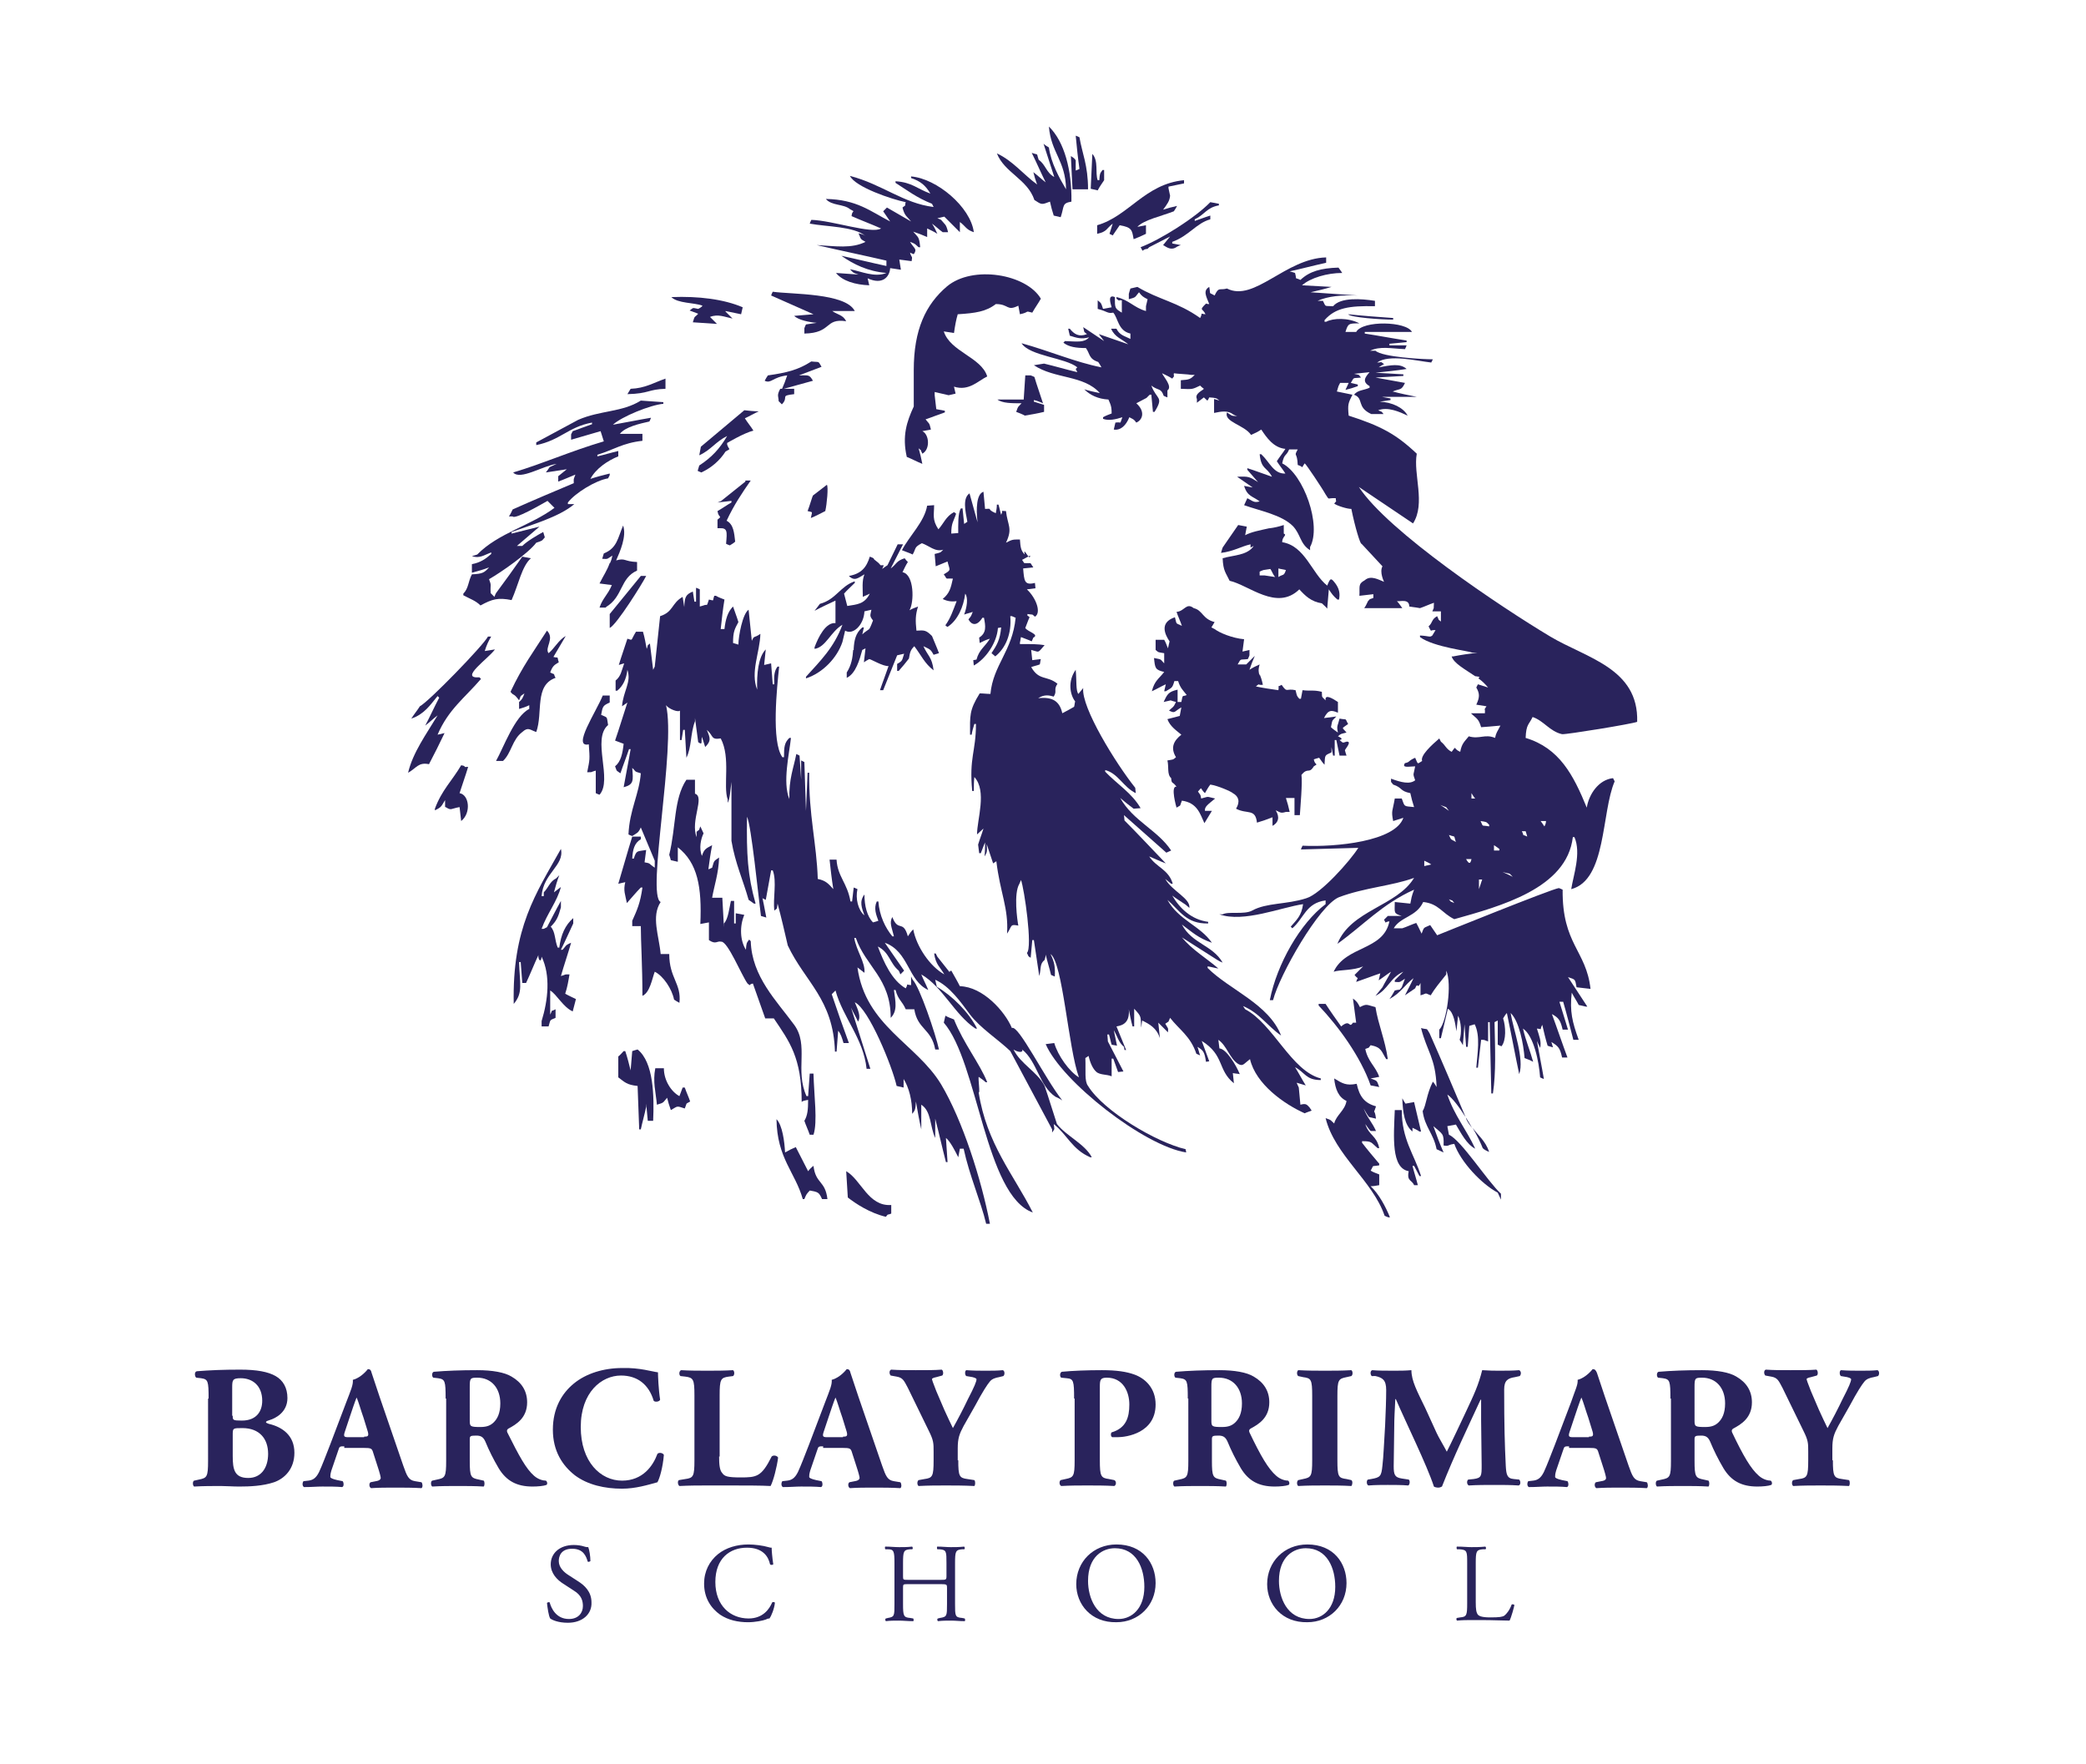 <?xml version="1.0" encoding="utf-8"?>
<!-- Generator: Adobe Illustrator 22.0.1, SVG Export Plug-In . SVG Version: 6.00 Build 0)  -->
<svg version="1.1" id="Layer_1" xmlns="http://www.w3.org/2000/svg" xmlns:xlink="http://www.w3.org/1999/xlink" x="0px" y="0px"
	 width="389px" height="329px" viewBox="0 0 389 329" style="enable-background:new 0 0 389 329;" xml:space="preserve">
<style type="text/css">
	.st0{fill-rule:evenodd;clip-rule:evenodd;fill:#29235C;}
	.st1{fill:none;}
	.st2{fill:#29235C;}
</style>
<path class="st0" d="M192.9,37.3c1.4,0.9,1.3,0.9,2.9,0.3c0.2,0.9,0.4,1.7,0.7,2.6c0.4,0.1,0.9,0.2,1.3,0.3c0.7-2.1,0.2-2.6,2-2.9
	c0.1-5.8-1.3-11.2-4.2-14c0.4,4.9,3.1,6.3,3.2,11.7c-1.3-2.2-2.8-4.9-3.2-7.8c-0.3-0.2-0.7-0.4-1-0.7c0.7,2.1,1.3,4.1,2,6.2
	c-1.5-0.8-1.6-2.3-2.9-3.2c-0.5-1.4,0.1-0.8-1.3-1.3c0.9,1.8,1.7,3.7,2.6,5.5c-0.8-0.6-1.5-1.3-2.3-1.9c0.2,0.8,0.4,1.5,0.7,2.3
	c-2.6-1.9-4.5-4.4-7.5-5.8C187.3,32.2,191.6,33.4,192.9,37.3z"/>
<path class="st0" d="M199.7,29.1c0.1,2.1,0.2,4.1,0.3,6.2h2.9c0-4.5-1.1-6.7-1.6-9.7c-0.2-0.1-0.4-0.2-0.7-0.3
	c0.2,2.1,0.4,4.1,0.7,6.2c-0.2,0.1-0.4,0.2-0.7,0.3v-1.9C200.4,29.5,200,29.3,199.7,29.1z"/>
<path class="st0" d="M205.9,33.6v-1.9h-0.3c-0.5,0.7-0.5,0.6-0.6,1.9h-0.3c-0.5-1.3,0.2-3.6-1-4.9c-0.1,2.2-0.2,4.3-0.3,6.5
	c0.4,0.1,0.9,0.2,1.3,0.3C205,34.9,205.5,34.2,205.9,33.6z"/>
<path class="st0" d="M160.1,43.5c0.5,1.1,0.2,1,1.3,1.6c-2.6,1.3-5.6,0.8-9.1,0.6c4.3,1,8.7,1.9,13,2.9v1c-2.8-0.6-5.6-1.3-8.4-1.9
	c2.3,1.6,4.9,2.9,8.4,3.2c-2.2,0.9-4.7-0.3-6.8-0.7c0.7,0.7,0.4,0.6,1.6,1c-1.4-0.1-2.8-0.2-4.2-0.3c1.2,1.5,3.6,2.2,6.2,2.3
	c-0.1-0.4-0.2-0.9-0.3-1.3c2.8,1.3,4.1-0.3,4.2-1.9c0.6,0.1,1.3,0.2,2,0.3c-0.1-0.7-0.2-1.3-0.3-1.9c0.8,0.1,1.5,0.2,2.3,0.3
	c0.2-1.1,0-0.5-0.3-1.6c0.2,0.1,0.4,0.2,0.7,0.3c0.7-1,0.1-1-0.7-2.3c1.1,0.4,0.9,0.4,1.6,1h0.3c-0.2-2.1-0.4-1.8-1.3-2.9
	c0.9,0.3,1.7,0.6,2.6,1v-1.6c0.6,0.3,1.3,0.6,1.9,1c-0.3-0.7-0.6-1.3-1-1.9c0.7,0.5,1.3,1.1,2,1.6h1c-0.4-1.6-0.5-1.3-1.3-2.3
	c-0.2-0.1-0.4-0.2-0.7-0.3c0.4-0.1,0.9-0.2,1.3-0.3c1,1,1.9,1.9,2.9,2.9v-1.9c1.1,0.8,1.1,1.4,2.6,1.9c-0.6-4.7-6.9-10-11.7-10.4
	v0.3c1.8,0.6,2.7,1.4,3.6,2.9c-2.5-0.9-3.4-2.1-6.5-2.3v0.3c2.2,1.4,4,2.8,6.8,3.9c0.1,0.2,0.2,0.4,0.3,0.6
	c-5.7-0.7-9.5-4.2-15.6-5.8c1,2.1,7.9,4.4,10.4,4.9c-0.3,0.9,0.3,0.3-0.6,1c0.4,1.6,0.8,1.6,1.6,2.6c-1.5-0.9-3-1.7-4.5-2.6
	c-0.2,0.2-0.4,0.4-0.7,0.7c0.4,0.6,0.9,1.3,1.3,1.9c-3.7-1.9-6.2-4.1-12-4.2c1.1,1.3,3.3,0.9,4.5,1.9c1.2,0.7,0.4,0,0.3,1.3
	c1.8,0.8,3.7,1.5,5.5,2.3c-1.7,1.1-9.1-1.5-13-1.6c-0.1,0.2-0.2,0.4-0.3,0.7c3.2,0.6,8.2,0.5,10.4,2.3
	C161,43.7,160.5,43.6,160.1,43.5z"/>
<path class="st0" d="M217.9,35.1v-0.3c1-0.2,2-0.4,2.9-0.6v-0.6c-7.3,0.7-10.3,6.7-16.2,8.4v1.6c1.9-0.4,1.7-1,2.9-1.9
	c-0.2,0.6-0.4,1.3-0.6,1.9c0.2,0.1,0.4,0.2,0.6,0.3c0.4-0.6,0.9-1.3,1.3-1.9c2.3,0.4,2.3,0.9,2.6,2.6c0.8-0.3,1.5-0.6,2.3-1v-1.6
	c-0.5,0.1-1.1,0.2-1.6,0.3c1.2-1.3,4.5-2,6.8-2.9c0.2-0.3,0.4-0.6,0.6-1c-0.9,0.2-1.7,0.4-2.6,0.7c0.8-1.1,1.2-1.6,1.3-2.6"/>
<path class="st0" d="M214.3,46.1c1.3-0.7,2.6-1.3,3.9-2c-0.4,0.5-0.9,1.1-1.3,1.6c0.7,0.4,1.5,1.1,2.6,0.3c0.2-0.1,0.4-0.2,0.7-0.3
	c-0.5-0.1-1.1-0.2-1.6-0.3v-0.3c3.1-1.1,4.5-3.5,7.1-4.2v-0.7c-1,0.3-2,0.7-2.9,1v-0.3c1.9-0.9,2.2-2.2,4.5-2.6v-0.3
	c-0.5-0.1-1.1-0.2-1.6-0.3c-2.8,2.9-9.3,7-13,8.4c0.7,1.2,0,0.4,1.3,0.3"/>
<g>
	<path class="st1" d="M274.4,160.2h-1C273.9,161.1,274.2,161.2,274.4,160.2z"/>
	<path class="st1" d="M270.2,155.7c0.5,1.1,0.3,0.7,1.3,1.3C271,155.6,271.5,156.2,270.2,155.7z"/>
	<path class="st1" d="M265.6,161.5c0.4-0.1,0.9-0.2,1.3-0.3c-0.4-0.2-0.9-0.4-1.3-0.7V161.5z"/>
	<path class="st1" d="M283.8,155c0.6,1.2-0.2,0.4,1,1c-0.1-0.3-0.2-0.7-0.3-1H283.8z"/>
	<g>
		<path class="st1" d="M274.4,160.2h-1C273.9,161.1,274.2,161.2,274.4,160.2z"/>
		<path class="st1" d="M274.4,148.9h0.7c-0.2-0.3-0.4-0.6-0.7-1V148.9z"/>
		<path class="st1" d="M268.6,150.5c0.3,0.2,0.7,0.4,1,0.6C269,150.5,269.5,150.9,268.6,150.5z"/>
		<path class="st1" d="M265.6,161.5c0.4-0.1,0.9-0.2,1.3-0.3c-0.4-0.2-0.9-0.4-1.3-0.7V161.5z"/>
		<path class="st1" d="M270.2,155.7c0.5,1.1,0.3,0.7,1.3,1.3C271,155.6,271.5,156.2,270.2,155.7z"/>
		<path class="st1" d="M277.7,154.1v-0.3c-0.6-0.5-0.5-0.4-1.6-0.7C276.7,154.3,276.1,153.8,277.7,154.1z"/>
		<path class="st1" d="M278.6,158.6h1v-0.3c-0.3-0.2-0.7-0.4-1-0.7V158.6z"/>
		<path class="st1" d="M288,154.1c0.1-0.3,0.2-0.6,0.3-1h-1C287.6,153.4,287.8,153.8,288,154.1z"/>
		<path class="st1" d="M283.8,155c0.6,1.2-0.2,0.4,1,1c-0.1-0.3-0.2-0.7-0.3-1H283.8z"/>
		<path class="st1" d="M280.2,162.8c0.4,0.2,0.9,0.4,1.3,0.6C280.9,162.8,281.4,163.2,280.2,162.8z"/>
		<path class="st2" d="M259.8,146.3c1.8,0.6,1.2,1.2,3.2,1.6c0.2,0.9,0.4,1.7,0.7,2.6c-2-0.2-1.7,0-2.3-1.6h-1.3
			c-0.4,2.4-0.7,2.2-0.3,4.2c0.6-0.2,1.3-0.4,1.9-0.6c-1.5,4.4-12.6,5.5-18.8,5.2c-0.1,0.2-0.2,0.4-0.3,0.7
			c3.6-0.1,7.1-0.2,10.7-0.3c-1.5,2.4-7,8.6-9.7,9.4c-3.7,1.2-7.4,0.8-10.1,2.3c-1.5,0.8-4.4,0.1-5.5,0.7h-0.6
			c4.5,1.6,11.5-1.3,15.6-1.9c-0.3,2.2-1.2,2.9-2.3,4.2c0.1,0.1,0.2,0.2,0.3,0.3c2.2-1.9,2.5-4.7,6.2-5.2v0.7
			c-4.7,3.5-9.1,11.2-10.4,17.9h0.6c1.2-4.7,8.6-17.7,12.3-19.2c4.8-1.8,9.9-2.1,14-3.6c-3.2,5.3-11.8,6-14.3,12.3
			c4.9-3.5,8.3-7.4,14.3-10.1c-0.5,1.3-0.5,1.6-0.7,2.6c-1-0.1-1.9-0.2-2.9-0.3c0,2-0.3,2.1,1.3,2.6h-2.6c-0.2,0.2-0.4,0.4-0.7,0.7
			c0.5,0.9,0,0.4,1,0.3c-1.1,5.5-8.1,4.5-10.4,9.4c1.2-0.4,3.7-0.2,5.5-1c-0.5,0.5-1.1,1.1-1.6,1.6c0.8,1.1,0.7,0,0.3,1.3
			c1.5-0.5,3-1.1,4.5-1.6c-0.1,0.4-0.2,0.9-0.3,1.3c0.8-0.5,1.5-1.1,2.3-1.6c-0.5,1-1.1,1.9-1.6,2.9c-0.4,0.5-0.9,1.1-1.3,1.6
			c2.4-1.2,2.7-3.4,5.2-4.5c-0.5,0.5-1.1,1.1-1.6,1.6v0.3c1.2,0.1,0.9,0,1.9-0.6c-0.2,0.5-0.4,1.1-0.6,1.6c-0.6,0.7-0.1,0.3-1.3,0.6
			c-0.3,0.5-0.6,1.1-1,1.6c2.2-1.2,2.8-2.6,4.5-3.9c-0.5,1.1-1.1,2.2-1.6,3.2c0.6-0.4,1.3-0.9,1.9-1.3c0.5-1.3,0.4,0.3,1-1v2.3
			c1.4-0.4,0.6-0.5,1.9,0c0.7-1.2,1.7-2.4,2.9-3.9V181c1.1,2.4,0.1,9.6-1.3,11v1.6h0.3c0.4-1.8,0.9-3.7,1.3-5.5
			c1.1,0.6,1.4,2.9,1.6,4.2c0.1-1,0.2-1.9,0.3-2.9c0.6,1.2,0.7,3.2,0.3,4.5c0.2,0.3,0.4,0.6,0.6,1c0.1-1.3,0.2-2.6,0.3-3.9
			c0.1,1.4,0.2,2.8,0.3,4.2h0.3c0.1-1.3,0.2-2.6,0.3-3.9c0.3-0.1,0.7-0.2,1-0.3c1.1,2.2,0.5,5.4,0.3,8.1h0.3
			c0.2-1.7,0.4-3.5,0.6-5.2c0.8,0,0.4,0,1.3,0.3v-3.6h0.3c0.1,4.4,0.2,8.9,0.3,13.3h0.3c0.6-4,0.4-8.4,0.3-13.3
			c0.2-0.1,0.4-0.2,0.6-0.3v4.5c0.2,0.1,0.4,0.2,0.7,0.3c0.9-1.1,0.8-3.7,0.3-5.2c0.2-0.3,0.4-0.7,0.7-1c0.8,3.8,1.5,7.6,2.3,11.4
			c1-2.8-1.1-8.3-1.6-11.4c1.6,1.5,2.4,5.8,2.6,8.4c0.5,0.2,1.1,0.4,1.6,0.7c-0.6-2.2-1.3-3.7-1.9-6.2c2,1.3,3,6.2,3.2,9.1
			c0.2,0.1,0.4,0.2,0.7,0.3c-0.4-2.4-0.9-4.8-1.3-7.1c0.2,0.4,0.4,0.9,0.6,1.3c0.3-1.1-0.2-2.3-0.6-3.6c1.2,0.1,0.4,0.4,1-0.7
			c0.3,1.3,0.6,2.6,1,3.9c0.3,0.1,0.6,0.2,1,0.3c-0.1-0.3-0.2-0.7-0.3-1c1.3,0.8,1.6,1.1,2,2.9h1c-1-2.7-1.9-5.4-2.9-8.1
			c1.3,0.7,1.6,1.2,2,2.9h1c-0.5-1.7-1.1-3.5-1.6-5.2h0.7c0.7,2.4,1.3,4.8,1.9,7.1h1c-1.2-3.3-1.7-5.3-1.3-8.8
			c0.4,0.8,0.9,1.5,1.3,2.3c0.4,0.1,0.9,0.2,1.3,0.3h0.3c-1.2-1.8-2.4-3.7-3.6-5.5c1.4,0.5,1.3,0.3,1.6,1.9c0.9,0.1,1.7,0.2,2.6,0.3
			c-0.8-7.2-5.3-8.3-5.2-18.5c-0.2-0.1-0.4-0.2-0.7-0.3c-1.2,0.1-22.7,8.8-22.7,8.8c-0.4-0.6-0.9-1.3-1.3-1.9
			c-1.2,0.6-1.1,0.2-1.6,1.6c-0.3-0.6-0.6-1.3-1-2c-0.9,0.3-1.7,0.7-2.6,1h-1.6c1.3-2.2,4.2-2.1,5.5-4.9c2.9,0.3,3.5,2.1,5.8,3.2
			c8.5-2.4,21-5.7,22.1-15.3h0.3c1.3,3-0.2,7.1-0.6,9.7c6.6-1.7,5.6-14.3,8.1-20.1c-0.1-0.2-0.2-0.4-0.3-0.6c-2.7,0.3-4.5,3-4.9,5.5
			c-2.5-6.1-5.1-11.1-11.4-13c0.1-2.6,0.6-2.4,1.3-3.9c2.1,0.7,3.2,2.7,5.5,3.2c0.7,0.1,13-1.9,14-2.3c0.3-10-9.5-11.9-16.2-15.9
			c-9.2-5.5-30.3-19.6-35.7-27.9c3.4,2.3,6.7,4.5,10.1,6.8c2.4-3.7,0-9.2,0.7-13c-3.9-3.7-6.8-5.2-12.7-7.1
			c-0.2-2.1-0.1-2.3,0.7-3.9c-1-0.2-2-0.4-2.9-0.6c0.1-0.3,0.2-0.7,0.3-1c0.1-0.2,0.2-0.4,0.3-0.6h1.6c-0.2,0.4-0.4,0.9-0.6,1.3
			c0.8-0.2,1.5-0.4,2.3-0.7v-0.3c-0.4-0.1-0.9-0.2-1.3-0.3c0.7-1.2,0.3-0.8,1.9-1c-0.6-0.7-0.1-0.4-1.3-0.7c1-0.1,2-0.2,2.9-0.3
			c-0.9,1-1.4,1.8,0,2.6v0.3c-1.1,0.5-2.2,0.4-2.9,1.3c1.9,0.7,0.4,2.3,3.2,3.6h2.3c-0.6-0.7,0-0.2-1-0.7c1.8-0.7,4,0.3,5.5,1
			c-0.8-1.5-2.9-2.5-5.2-2.6c0.6-0.1,1.3-0.2,2-0.3v-0.3c-0.5-0.1-1.1-0.2-1.6-0.3h6.5c-1.5-0.3-3-0.6-4.5-1
			c1.4-0.6,1.6-0.1,2.3-1.6c-1.8-0.3-3.7-0.7-5.5-1c1.7-0.1,3.5-0.2,5.2-0.3v-0.3c-1.7-0.1-3.5-0.2-5.2-0.3c1.9-0.2,3.9-0.4,5.8-0.7
			c-1.2-1.1-3-0.7-5.2-0.3c0.3-0.2,0.6-0.4,1-0.6c-0.8-0.6-0.3-0.3-1.3-0.3c2.2-1.6,7.4-0.3,10.1,0c0.1-0.2,0.2-0.4,0.3-0.6
			c-1.8,0-9.4-0.4-10.7-1.6h-1c1.9-0.9,3.9-0.4,6.5-0.3c0.1-0.2,0.2-0.4,0.3-0.7h-3.2v-0.3c1.1-0.1,2.2-0.2,3.2-0.3v-0.3
			c-2.6-0.4-5.2-0.9-7.8-1.3v-0.3h8.8c-1-2-9.2-2.2-10.4,0h-2c0.5-1.6,0.6-1.6,2.6-1.6c-2.1-1.1-4.9-1-6.2-0.3h-0.3v-0.3
			c2-2.3,4.6-2.7,9.4-2.6v-1c-2.5-0.4-6.4-0.7-7.8,1c-1.7-0.1-1.3,0.2-1.9-1h-1c2-0.9,4.5-1.1,7.5-1c-2.9-0.2-5.8-0.4-8.8-0.6
			c1.3-0.3,2.6-0.6,3.9-1c-1.8-0.1-3.7-0.2-5.5-0.3c1.6-1.4,4.7-2.3,7.5-2.3c-0.2-0.3-0.4-0.6-0.7-1c-3.3,0.1-5.4,0.7-7.1,2.3
			c-1.2-0.6-0.6,0.2-1-1.3c-0.3-0.1-0.6-0.2-1-0.3c2.3-0.5,4.5-1.1,6.8-1.6v-1c-7.6,0.2-13.4,8.4-18.5,5.8c-1.4,0.4-1.5-0.4-2.3,1.3
			c-1.2-0.7-0.7,0-1-1.6c-1.2,0.7-0.6,1.7,0,3.2c-1,0-0.2-0.4-1,0.3c-0.8,0.9-0.2,0.5,0.3,1.6c-1.2-0.1-0.4-0.4-1,0.7
			c-4.2-3-7.7-3.4-11.7-5.8c-0.4,0.1-0.9,0.2-1.3,0.3c-0.1,0.3-0.2,0.6-0.3,1v1c1.5-0.4,1.1-0.4,1.9-1.3c0.5,0.7,0.8,0.9,1.6,1.3
			c-0.1,0.4-0.2,0.9-0.3,1.3V58c-2.2-0.6-3.2-2.1-5.5-2.6v0.3c0.8,0.6,0.1,0.2,1,0.3v2.3c-1.3-0.8-1.3-0.8-1.3-2.9
			c-1.4-0.6-0.8,1.2-0.6,1.9c-0.5,0.1-1.1,0.2-1.6,0.3c-0.4-1.2-0.3-1-1-1.6v1.6c1.9,0.5,1.8,0.9,2.9,0.7c0.9,1,0.9,3.4,3.2,3.9v1
			c-1.2-0.6-2-0.7-2.6-1.9h-1c0.7,1.6,2,1.9,3.2,2.9c-1.8-0.6-3.7-1.3-5.5-1.9c0.3,0.4,0.7,0.9,1,1.3c-1.3-0.9-2.6-1.7-3.9-2.6
			c0.3,1.2,0,0.7,0.7,1.3c-1.5,0.6-2.4,0-3.2-1h-0.3c0.1,0.4,0.2,0.9,0.3,1.3c1.3,0.4,2.1,0.7,3.6,0.3c-0.9,1-2.1,0.8-4.5,0.7
			c-0.1,0.1-0.2,0.2-0.3,0.3c1,0.8,2.4,1,4.2,1c0.8,1.1,0.5,2,2.3,2.6c0.2,0.3,0.4,0.6,0.6,1c-5-1-9.5-3-14.9-4.5
			c1.5,2.4,8.2,2.7,10.4,4.5c-0.1,0.1-0.2,0.2-0.3,0.3c0.1,0.2,0.2,0.4,0.3,0.6c-2.1-0.5-4.1-1.1-6.2-1.6c-0.6,0.1-1.3,0.2-1.9,0.3
			c3.9,2.6,9.3,1.8,12.3,5.2c-1-0.2-1.9-0.4-2.9-0.7c1.1,1.1,2.6,1.8,4.5,1.9c0.1,0.2,0.2,0.5,0.3,0.7h0v0c0.2,0.5,0.3,0.9,0.3,1.9
			c-0.5,0.2-1.1,0.4-1.6,0.7v0.3c1,0.4,2.4,0.1,3.6-0.3c-0.6,1.5,0,0.8-1.3,1c-0.1,0.4-0.2,0.9-0.3,1.3c1.3,0.2,2.3-0.8,2.9-2.3
			c0.7,0.4,0.8,0.3,1.3,1c1.2-0.5,1.7-2.1,0-3.6l1.9-1c0.2-0.2,0.4-0.4,0.6-0.6h0.3c0.1,1.1,0.2,2.2,0.3,3.2h0.3
			c1.8-2.9,0.4-2.2-0.6-4.9c1.3,1,1.8,0.4,2.3,1.9c0.2,0.1,0.4,0.2,0.7,0.3v-1.3c1-0.7-0.7-2.5-1-3.2c0.6,0.3,1.3,0.6,1.9,1
			c0.6-0.8,0.2-0.1,0.3-1c0.5,0.1,2.9,0.2,3.2,0.3h0.7c-0.8,0.8-1,0.9-2.6,1v1.6c2.3,0.1,2.1,0.1,3.6-0.6c0.2,0.2,0.4,0.4,0.7,0.6
			c-0.2,0.3-1.8,0.9-1.3,1.9v0.7c0.4-0.3,0.9-0.7,1.3-1c0.7,0.6,0.6,0.9,1,0c1.3,0.1,1.3,0.1,1.9,0.6c-0.3-0.1-0.6-0.2-1-0.3v2.6
			c1.4-0.3,2.6-0.5,3.6,0.3c0.2,0.1,0.4,0.2,0.7,0.3c-1.3-0.1-0.8,0-1.9-0.7c-0.6,1.8,3.2,2.3,4.5,4.2c0.7-0.3,1.3-0.6,1.9-1
			c1,1.5,2.3,3.4,4.5,3.6c-0.5,0.8-1.1,1.5-1.6,2.3c0.5,0.8,1.1,1.5,1.6,2.3c-2.2,0.1-2.9-2.1-4.5-3.6h-0.3c0.3,2.9,1.3,2.3,2.3,4.2
			c-1.5-0.5-3-1.1-4.6-1.6v0.3c0.7,0.8,1.3,1.5,2,2.3c-1.6-1-1.7-1.1-3.9-1c1,0.7,1.9,1.3,2.9,2c-0.5-0.1-1.1-0.2-1.6-0.3
			c0.6,2,1.6,1.9,2.9,2.9c-1.1,0.3-1.3-0.1-2.3-0.6c-0.2,0.4-0.4,0.9-0.6,1.3c3.1,1.1,7,1.8,9.1,3.9c1.5,1.6,1.3,3.3,3.2,4.5v-0.6
			c2.2-4-1.2-13.6-5.2-15.6c0.4-1.9,0.7-1.2,1.3-2.6h1.6c-0.8,1.5-0.1,0.3,0,2.9c1.3,0.4,0.5,0.8,1.3-0.3c0.3,0.2,3.3,4.7,3.9,5.8
			c0.8,1.2,0.2,0.6,1.9,0.7c0,1,0.3,0.2-0.3,1c0.5,0.4,2.4,1,3.2,1c0.7,3.5,1.7,6.7,1.9,6.5c1.3,1.4,2.6,2.8,3.9,4.2
			c-0.6,1.1,0.3,2.9,0.3,2.9c-1-0.4-2.5-1.3-3.6-0.3c-1.3,0.7-0.9,1.2-1,2.9c0.9-0.1,1.7-0.2,2.6-0.3v0.7c-1,0.4-0.4,0-1,0.6
			c-0.2,0.4-0.4,0.9-0.7,1.3h7.1c-0.3-0.4-0.6-0.9-1-1.3c0.6,0.1,2.3-0.5,2.3,1c0.5,0.1,0.9,0.1,2,0.3c0.9-0.3,1.7-0.7,2.6-1
			c-0.1,1.5,0.1,0.6-0.3,1.6h1.6v1.9c-0.7-0.6-0.2,0-0.7-1c-1.1,0.6-0.8,1.2-1.6,1.9c0.7,1.3,0.1,0.6,1.3,0.7
			c-0.2,0.3-0.4,0.7-0.6,1c-0.5,0.4-0.5,0.1-2.3,0v0.3c2.6,1.9,9.3,2.6,9.7,2.9h1c-1.5,0.2-3,0.4-4.5,0.7h-0.3
			c0.4,1.3,2.5,2.4,4.4,3.7c0.3,0,0.5,0.1,0.8,0.1c-0.1,0.1-0.1,0.2-0.2,0.3c0.7,0.5,1.3,1.1,1.8,1.7c-0.6-0.2-1.3-0.4-1.9-0.6
			c-0.1,0.2-0.2,0.4-0.3,0.6c0.7,1.2,0.6,1.9,0,3.2c0.7,0.1,1.3,0.2,1.9,0.3c-0.6,1-0.2,0-0.3,1.3h-2.6c1,1,1.4,0.9,1.9,2.6
			c0,0,2.8-0.2,3.6-0.3c-0.6,1.2-0.8,1.3-1,2.3c-1.9-0.8-2.9,0.3-4.9-0.3c-0.8,1-1.3,1.3-1.6,2.9c-1.4-0.6-0.6-1.3-1.6,0
			c-1.1-0.6-1.1-1.2-2-1.9c-0.1-0.2-0.2-0.4-0.3-0.6c-1.4,1.2-3.6,3.2-3.2,4.2c-1,0.6-0.7,0.7-1.3-0.6c-1.4,0.6-0.9,0.8-1.9,1
			c-0.7,1,0.9,0.6,1.9,0.6c-0.3,1.7-0.5,1.2,0,2.6c-1,0.8-2.6,0.4-4.5-0.3v0.6 M265.6,161.5v-1c0.4,0.2,0.9,0.4,1.3,0.7
			C266.5,161.3,266.1,161.4,265.6,161.5z M268.6,150.1c1.6,0.7,0.7,0,1.6,1.1C269.6,150.8,269.1,150.4,268.6,150.1z M270.2,167.7
			c1,0.4,0.4,0,1,0.7C270.2,167.9,270.8,168.4,270.2,167.7z M270.2,155.7c1.4,0.5,0.8-0.1,1.3,1.3
			C270.5,156.4,270.7,156.8,270.2,155.7z M273.4,160.2h1C274.2,161.2,273.9,161.1,273.4,160.2z M274.4,148.9v-1
			c0.2,0.3,0.4,0.7,0.7,1H274.4z M275.8,165.8V164h0.6C276.2,164.6,276,165.2,275.8,165.8z M277.7,154.1c-1.6-0.3-1,0.2-1.6-1
			c1.2,0.2,1,0.1,1.6,0.7V154.1z M279.6,158.6h-1v-1c0.3,0.2,0.6,0.4,1,0.7V158.6z M280.2,162.6c1.7,0.5,1,0,1.9,0.9
			C281.5,163.2,280.9,162.9,280.2,162.6z M283.8,155h0.7c0.1,0.3,0.2,0.6,0.3,1C283.6,155.4,284.4,156.2,283.8,155z M288,154.1
			c-0.2-0.3-0.4-0.6-0.7-1h1C288.3,153.4,288.2,153.8,288,154.1z"/>
	</g>
	<path class="st1" d="M277.7,154.1v-0.3c-0.6-0.5-0.5-0.4-1.6-0.7C276.7,154.3,276.1,153.8,277.7,154.1z"/>
	<path class="st1" d="M278.6,158.6h1v-0.3c-0.3-0.2-0.7-0.4-1-0.7V158.6z"/>
</g>
<path class="st0" d="M178.6,58.6c3.3-0.2,5.3-0.5,7.1-1.9c2.5,0,2,1.4,4.2,0.3c0.1,0.5,0.2,1.1,0.3,1.6c1.9-0.4,0.8-0.7,2.3-0.3
	c0.5-0.9,1.1-1.7,1.6-2.6c-2.7-4.6-12.7-6.3-17.5-2.3c-4,3.4-6.2,8.1-6.2,15.6v6.8c-1.3,2.8-2.2,5.5-1.3,9.4c1,0.4,1.9,0.9,2.9,1.3
	c-0.2-1-0.4-1.9-0.7-2.9c0.7,0.6,0.2,0,0.7,1c1.5-0.8,1.3-3.6,0-4.2c0.5-0.1,1.1-0.2,1.6-0.3c-0.3-1.4-0.4-1.1-1-1.9
	c1.2-0.4,2.4-0.9,3.6-1.3v-0.3c-0.5-0.1-1.1-0.2-1.6-0.3c-0.1-0.9-0.2-1.7-0.3-2.6v-0.6c0.9,0.2,1.7,0.4,2.6,0.6l1.3-0.3
	c-0.1-0.4-0.2-0.9-0.3-1.3c2.8,0.9,4.5-1.1,6.2-1.9c-1.1-3.6-6.9-4.6-8.1-8.4c0.7,0.1,1.3,0.2,1.9,0.3
	C178.1,60.7,178.3,59.6,178.6,58.6z"/>
<path class="st0" d="M151.7,58.6c-1.2,0.1-2.4,0.2-3.6,0.3c0.8,0.8,2.9,1.2,4.2,1.3c-0.7,0.1-1.3,0.2-2,0.3
	c-0.1,0.2-0.2,0.4-0.3,0.7v1c5.2-0.1,3.7-2.9,7.8-2.3c-0.6-1.2-1.6-1.2-2.6-1.9h4.2c-1.7-3.4-11.8-3.1-15.3-3.6
	c-0.1,0.2-0.2,0.4-0.3,0.7"/>
<path class="st0" d="M130.2,57.6c-1.1-0.2-0.8-0.3-1.6,0.3c0.5,0.2,1.1,0.4,1.6,0.6c-0.7,0.8-0.6,0.2-1,1.6c1.5,0.1,3,0.2,4.5,0.3
	c-0.4-0.4-0.9-0.9-1.3-1.3c1.5-0.6,2.7,0,4.2,0.3c-0.4-0.4-0.9-0.9-1.3-1.3V58c1,0.2,1.9,0.4,2.9,0.6c0.1-0.4,0.2-0.9,0.3-1.3
	c-3.5-1.5-8.2-2.1-13.3-1.9c1.2,1.2,4.2,1,5.8,1.6C130.9,57.2,130.6,57.4,130.2,57.6z"/>
<path class="st0" d="M259.8,59.6v-0.3c-2.8-0.2-5.6-0.4-8.4-0.7C251.8,59.2,257.6,59.6,259.8,59.6z"/>
<path class="st0" d="M146.8,70c-0.3,0.9-0.6,1.7-1,2.6c1.9-0.5,3.9-1.1,5.8-1.6c-0.7-1.2-0.8-1-2.6-1c1.4-0.5,2.8-1.1,4.2-1.6
	c-0.7-1.2-0.3-0.8-1.9-1c-2.5,1.6-4.6,2.1-8.1,2.6c-0.2,0.3-0.4,0.6-0.6,1C143.8,71.6,144.1,70.3,146.8,70z"/>
<path class="st0" d="M194.5,75.2c-0.5-1.6-1.1-3.2-1.6-4.9c-0.2-0.1-0.4-0.2-0.7-0.3h-1c-0.1,1.5-0.2,3-0.3,4.5h-4.9
	c0.9,0.7,2.7,0.7,4.5,0.7c-0.6,0.7-0.6,0.4-1,1.6c0.5,0.2,1.1,0.4,1.6,0.7c1.2-0.2,2.4-0.4,3.6-0.7v-1.3c-0.6-0.2-1.3-0.4-1.9-0.6
	v-0.3C193.4,74.7,194,75,194.5,75.2z"/>
<path class="st0" d="M124.1,70.6c-2.3,0.8-3.8,1.8-6.5,1.9c-0.2,0.3-0.4,0.7-0.6,1c4.1-0.1,3.8-0.9,7.1-1V70.6z"/>
<path class="st0" d="M145.2,74.8c0.2,0.2,0.4,0.4,0.6,0.6c1.4-1.4-0.5-1.6,2.3-1.9v-1h-2.6C144.8,73.8,145.2,73.9,145.2,74.8z"/>
<path class="st0" d="M105.9,94v-0.3c1.3-1.7,5.1-4.1,7.5-4.5c0.1-0.2,0.2-0.4,0.3-0.6v-0.3c-1.2,0.3-2.4,0.6-3.6,1
	c1-1.9,3.2-3.4,5.2-4.2v-1c-1.3,0.3-2.6,0.7-3.9,1v-0.3c3-0.9,4.7-2.2,8.4-2.6v-1.3h-4.2c1-1.3,3.7-1.9,5.5-2.3
	c0.1-0.2,0.2-0.4,0.3-0.7c-2.4,0.4-4.8,0.9-7.1,1.3c1.6-1.5,7-3.7,9.4-3.9v-0.3c-1.4-0.1-2.8-0.2-4.2-0.3c-3.5,2.2-7.6,1.8-11.7,3.6
	c-2.6,1.4-5.2,2.8-7.8,4.2V83c4.5-0.9,6-3.4,10.4-4.2v0.3c-1.2,0.4-2.4,0.9-3.6,1.3c-0.1,0.2-0.2,0.4-0.3,0.6v1
	c1.8-0.5,3.7-1.1,5.5-1.6c0.2,0.6,0.4,1.3,0.6,1.9c-6.4,1.9-11.2,4.1-16.9,5.8c1.3,1.5,5.4-1.2,8.1-1.6c-0.4,0.2-0.9,0.4-1.3,0.6
	c-0.2,0.3-0.4,0.6-0.7,1c1.3-0.2,2.6-0.4,3.9-0.6c-0.5,0.4-1.1,0.9-1.6,1.3v1c1.1-0.4,2.2-0.9,3.2-1.3c-0.4,1.1-0.3,0.6-0.3,1.6
	c-3.8,1.6-7.6,3.2-11.4,4.9c-0.2,0.4-0.4,0.9-0.7,1.3h0.7c0.4,0.6,5.1-2.1,6.5-2.9c0.4,0.4,0.9,0.9,1.3,1.3
	C99,98,92.9,99.4,89,103.4c-0.3,0.1-0.6,0.2-1,0.3c1.4,0.5,2.3-0.2,3.6-0.7v0.3c-1,0.9-2,1.6-3.6,1.9v1.6c1.1-0.3,2.2-0.6,3.2-1
	c-0.9,1-1.2,1.2-3.2,1.3c-0.7,1.3-0.6,2.6-1.6,3.6v0.3c1.3,0.7,2.3,1,3.2,1.9c2.2-1.2,3.3-1.5,5.8-1c1.3-2.9,1.9-6.3,3.6-7.8
	c-0.5-0.1-1.1-0.2-1.6-0.3c-1.6,2.3-3.2,4.5-4.9,6.8c-0.1,0.2-0.2,0.4-0.3,0.7c-0.2-0.2-0.4-0.4-0.7-0.7c-0.1-1.7,0.2-1.3-0.3-2.6
	c2.3-1.3,7.4-4.9,8.8-6.8c1.2-0.4,1-0.3,1.6-1c-0.1-0.3-0.2-0.7-0.3-1c-1.1,0.6-3,1.7-3.9,2.6h-1c1.4-1.2,2.8-2.4,4.2-3.6
	c-1.7,0.4-3.5,0.9-5.2,1.3v-0.3c3.6-1.3,8.9-2.8,11.7-5.2"/>
<path class="st0" d="M138.8,76.5c-2.7,2.3-5.4,4.5-8.1,6.8c-0.1,0.5-0.2,1.1-0.3,1.6c2.2-1,3-2.5,5.2-3.6c-1.4,2.4-2.9,4-5.2,5.5
	c-0.1,0.3-0.2,0.7-0.3,1c0.2,0.1,0.4,0.2,0.7,0.3c1.9-0.9,3.4-2.2,4.5-3.9c1.1-0.7,0.7-0.1,0.3-1.3v-0.3c0,0,3.2-1.9,4.9-2.3
	c-0.5-0.8-1.1-1.5-1.6-2.3c0.9-0.4,1.7-0.9,2.6-1.3C140.6,76.7,139.7,76.6,138.8,76.5z"/>
<path class="st0" d="M185.2,161c0.2-0.1,0.4-0.3,0.6-0.4c0.7,5.9,2.3,8.7,2,13.5c1-1.5,0.5-1.8,2.1-1.5c-0.2-1-0.9-6,0.2-7.8
	c0.1-0.2,0.2-0.5,0.3-0.7c0.6,1.6,2.2,12.6,1.1,13.6c0.5,0.9,0,0.4,0.7,0.9c0.1-1.1,0.2-2.2,0.3-3.3l0.3,0c0.3,2.2,0.7,4.5,1,6.7
	c0.4-1.3,0-2.2,1-3c0.1-0.3,0.2-0.7,0.2-1c0.3,1.3,0.7,2.5,1,3.8c0.2,0.1,0.5,0.2,0.7,0.3c0.1-1.8-0.1-2.8-0.8-4.2
	c2.3,1.6,3.3,17.5,5.3,23c-1.8-1.1-3.9-4-4.6-6.4l-1.6,0.2c3,7,18.4,19,26.2,20.2l-0.1-0.6c-5.5-1.3-15.3-7.1-18.2-11.8
	c-0.7-0.9-0.4-2.8-0.5-5.2c0.2-0.1,0.4-0.3,0.6-0.4c0.3,1.3,0.8,2.5,1.6,3.1c0.9,0.5,1.7,0.3,2.7,0.7c0-1.1,0-2.2,0-3.3l0.3,0
	c0.3,0.8,0.6,1.7,0.9,2.5l1-0.1c-1-1.9-1.9-3.7-2.9-5.6l-0.1-1.3l0.3,0c0.2,0.6,0.3,1.3,0.5,1.9c0.3,0.1,0.7,0.1,1,0.2
	c-0.2-1-0.4-1.9-0.6-2.9c0.7,1.2,0.9,2.3,1.9,3.1l0.1,0.6l0.3,0c-0.6-1.5-1.2-2.9-1.8-4.4c1.3-0.2,2.5-0.8,2.3-3.2
	c0.2,1.1,0.4,2.1,0.7,3.2l0.3,0c0-1.1,0-2.2,0-3.3c1.4,1.5,1.2,1.4,1.3,3.5c0.1-0.4,0.1-0.9,0.2-1.3c1.4,0.7,2.7,1.4,3.3,3.3
	l-0.3-2.9c0.6,0.6,1.2,1.2,1.8,1.8c0.1-0.9,0-0.7-0.5-1.6c0.2-0.1,0.4-0.3,0.6-0.4c0.1-0.2,0.2-0.5,0.3-0.7c1.7,2.2,3.8,3.4,4.9,6.7
	c0.2,0.1,0.5,0.2,0.7,0.3c-0.2-0.5-0.3-1.1-0.5-1.6c1.1,0.7,1.3,0.9,1.6,2.8l0.6-0.1c-0.5-1.3-0.9-2.5-1.4-3.8
	c4.3,2.7,2.9,5.4,6,7.9l-0.2-1.9c0.4,0.1,0.9,0.1,1.3,0.2c-0.7-1.7-2.5-4.7-3.8-4.8l-0.2-1.6c1.6,1.1,2.1,3.5,3.7,4.5
	c0.9,0.5,1,0,2.2-0.9c1.1,4.7,6.4,8.4,10.2,10.1c0.4-0.2,0.8-0.3,1.3-0.5c-0.1-0.2-0.3-0.4-0.4-0.6c-0.5-0.5-0.6-0.8-1.7-0.5
	l-0.3-3.2c-0.1-0.3-0.3-0.6-0.4-0.9c0.6,0.2,1.1,0.3,1.7,0.5c-0.7-1.1-1.3-2.3-2-3.4c1.9,1,2,2.4,4.8,2.4l0-0.3
	c-5.5-1.4-8.9-10.2-14.1-12.9c-0.1-0.2-0.3-0.4-0.4-0.6c3.1,1.3,4.5,3.7,7.1,5.5c-2.3-5.9-9.6-8.5-13.7-12.6l0-0.3
	c0.7,0.1,1.3,0.3,2,0.4c-2.3-2-4.8-3.4-6.8-5.8c2.2,1.4,4.4,2.8,6.6,4.2c0.3,0.2,0.7,0.4,1,0.5c-1.9-3.3-5.7-3.5-7.6-7.1
	c1.9,1.4,3,2.5,5.6,3.4c-2.2-3.2-6.2-4.2-8.3-8c2.3,2,3.5,4.5,7.6,4.4l0-0.3c-3.1-0.4-5.3-2.5-6.7-4.9c0.8,0.6,1.6,1.1,2.5,1.7
	c0.2,0.2,0.5,0.4,0.7,0.6c0.2-1.8-3.2-3.1-4.5-5.4c0.4,0.3,0.7,0.6,1.1,0.9l0.3,0c-0.8-2.7-3-3-4.4-5.1c1,0.4,2,0.9,3.1,1.3
	c-2.6-2.7-5.1-5.4-7.7-8l-0.1-1c2.6,2.3,5.3,4.7,7.9,7c0.3-0.1,0.6-0.3,0.9-0.4c-2.5-3.8-7.1-5.5-9.5-9.8c0.8,0.7,1.7,1.4,2.5,2
	l1.3-0.1c-1.6-2.8-4.4-4.5-6.6-6.8l0-0.3c2.4,0.6,3.4,3.2,5.7,4.3l-0.1-1c-3.6-4.5-10.1-15-9.7-18.6c-0.3,0.4-0.6,0.7-0.9,1.1
	c-0.5-0.6-0.3-2.4-0.5-4.5c-1.5,2.1-1.1,4.6-0.1,5.9c-0.1,0.3-0.1,0.7-0.2,1c-0.7,0.4-1.4,0.8-2.2,1.2c-0.5-2.3-1.9-3.1-4.5-2.8
	c1.2-0.8,2.2-0.5,2.9-0.3c0.7-1.1-0.1-1.2,0.7-2.4c-2-1.6-3.4-0.5-4.9-3.1c0.5-0.2,1.1-0.3,1.6-0.5c0.1-0.3,0.1-0.7,0.2-1l-1.6,0.2
	l-0.2-1.9c1.3,0.3,1.2,0.6,1.9-0.2c0.2-0.2,0.4-0.5,0.6-0.7c-1.3-0.2-2.3-0.2-4.6-0.2l0-0.3c0.1-0.3,0.1-0.7,0.2-1
	c0.7,0.3,1.4,0.5,2,0.8c0.1-0.2,0.2-0.5,0.3-0.7c1.2-0.6-1.1-1.1-1.5-1.8c0.3-0.7,0.5-1.4,0.8-2c-0.1-0.1-0.2-0.2-0.4-0.3l0-0.3
	c1.2,0.2,0.7-0.1,1.4,0.5c1.2-0.7,0.3-3.4-1.5-5.1l1.6-0.2l-0.1-1c-2,0.5-2-0.4-2.2-2.7l1.9-0.2c-0.8-1.1-0.1-0.7-1.7-0.8
	c-0.1-0.2-0.3-0.4-0.4-0.6c0.5-0.3,1-0.5,1.5-0.8c0,1.3-1.4-2-1-0.2c-0.7-0.7-0.8-1.3-0.9-2.8c-1.4,0-1.4,0-2.6,0.6
	c1.3-2.7,0.3-3.2,0-5.9c-1.2,0-0.4-0.3-0.9,0.7c-0.2-0.6-0.3-1.3-0.5-1.9l-0.3,0c0,0.6-0.1,1.1-0.2,1.6c-1.9-0.8-0.4-0.9-2-0.8
	l-0.3-3.2c-1.3,0.4-1.4,3.2-1.1,5.7c-0.5-1.8-1-3.6-1.5-5.4c-1.3,0.9-0.8,3.2-0.4,5.3c-0.2,0.1-0.4,0.3-0.6,0.4l-0.3-2.9l-0.3,0
	c-0.6,0.9-0.5,3.2-0.5,4.6l-1.3,0.1c0-2,0.4-2.2,0.9-3.7c-0.1-0.1-0.2-0.2-0.4-0.3c-1.5,0.8-1.9,2.1-2.9,3.2
	c-1.2-1.8-0.8-2.7-0.8-4.5l-1.3,0.1c-0.5,3-3.3,5.6-4.7,8.3c0.7,0.3,1.4,0.5,2,0.8c0.7-1.2,0.2-1.3,1.7-2.1c1.3,0.4,2.5,1.7,4,1.2
	c-0.6,0.6-0.4,0.5-1.6,0.8l0.2,2.3c0.7-0.3,1.5-0.6,2.2-0.9c0.4,1.7,0.8,1.5-0.7,2.4c0.8,1.1,0.1,0.7,1.7,0.8
	c-0.4,1.8-0.6,2.7-1.9,3.8c1,0.5,1.9,0.5,2.6,0.4c-0.7,1.8-1.1,3.1-2.1,4.5c0.1,0.1,0.2,0.2,0.4,0.3c1.9-1.2,3-3.8,3.3-6.2
	c0.6,0.8,0.3,2.6-0.2,3.9c0.5-0.2,1.1-0.3,1.6-0.5c-0.3,0.8-0.3,0.8-0.8,1.4c0.6,1.1,1.6,1.3,2.6-0.3l0.3,0c0.3,1.6,0.5,2.8-0.9,3.7
	l0.1,1c0.6-0.3,1.2-0.6,1.9-0.8c-0.9,1.5-2,2-2.5,3.9l-0.6,0.1l0.1,1c2.2-1.2,4.3-4.2,4.5-7l0.6-0.1c-0.2,2.3-0.8,3.3-1.8,4.8
	c0.2,0.2,0.5,0.4,0.7,0.6c1.9-1.5,3.1-4.2,2.8-7.5l0.3,0c0.2,0.1,0.5,0.2,0.7,0.3c-0.6,6.2-4.2,8.8-4.7,14.2c-0.7,0-1.3-0.1-2-0.1
	c-2,3.2-1.8,4.2-1.8,7.7l0.3,0c0.1-0.7,0.3-1.3,0.5-2l0.3,0c0,5.2-1.3,6.2-0.7,12.5l0.3,0c0-0.9,0-1.7,0.1-2.6
	c2.4,2.6,0.5,7.9,0.5,10.7c0.4-0.4,0.8-0.7,1.2-1.1c-0.3,1-0.7,2-1,3l0.2,1.6l0.3,0c0.3-0.7,0.5-1.4,0.8-2c0,0.9,0,1.7-0.1,2.6
	c0.5-0.8,0.5-0.9,0.4-2.3"/>
<path class="st0" d="M139,89.8c-1.5,1.2-3,2.4-4.5,3.6c-0.2,0.1-0.4,0.2-0.7,0.3c0.9-0.1,1.7-0.2,2.6-0.3v0.3
	c-0.9,0.5-1.7,1.1-2.6,1.6c0.2,1.4,1,0.8,0,1.6v1.6h0.3c1.6-0.1,1.5,0.6,1.3,2.9c0.2,0.1,0.4,0.2,0.7,0.3c0.3-0.2,0.7-0.4,1-0.7
	c-0.2-1.7-0.3-3.2-1.6-3.9c1.4-3,2.9-5.2,4.5-7.5H139z"/>
<path class="st0" d="M153.9,95.3c0.3-1.3,0.6-4.5,0.3-4.9c-0.9,0.7-1.7,1.3-2.6,2c-0.1,0.1-0.6,1.9-1,2.9c1,0.3,0.9-0.1,0.6,1.3
	C152.2,96.2,153.1,95.7,153.9,95.3z"/>
<path class="st0" d="M157.6,117.6c1.5,0.9,3.5-1.1,3.6-3.6c0.4-0.1,0.9-0.2,1.3-0.3c-0.2,1.1-0.4,1.1,0.3,2
	c-0.2,0.5-0.4,1.1-0.7,1.6c-0.4,0.3-0.9,0.6-1.3,1c0.1-0.4,0.2-0.9,0.3-1.3h-0.3c-1.3,1.1-1.5,2.5-1.6,3.9h0v0.3c0,0,0,0-0.1,0
	c-0.1,1.4-0.3,2.8-1.2,4.2v1c1.7-0.8,2.4-3.4,2.9-5.2c0.2-0.1,0.4-0.2,0.6-0.3c-0.1,0.9-0.2,1.7-0.3,2.6c0.3-0.2,0.6-0.4,1-0.6
	c0.3,0,2.6,1.4,3.6,1.3c-0.5,1.5-1.1,3-1.6,4.5h0.6c0.9-2.2,1.7-4.3,2.6-6.5c0.4-0.1,0.9-0.2,1.3-0.3c-0.4,1.2-0.2,1.3-1.3,1.9v1.3
	h0.3c0.7-0.8,1.3-1.5,1.9-2.3c0.2-1.2,0.3-1.6,1-2.3c1.3,1.7,1.9,3.2,3.6,4.5c-0.3-2.5-1.1-2.7-1.9-4.5c1.2,0.6,1.3,0.5,1.9,1.6
	c0.3-0.1,0.7-0.2,1-0.3c-0.4-1.1-0.9-2.2-1.3-3.2c-1.1-1.1-1.4-1.1-2.9-1c-0.2-1.9-0.2-2.9,0.3-4.5c-0.5,0.2-1.1,0.4-1.6,0.7
	c0.9-1.5,0.9-6.7-1.3-7.1c0.3-0.6,0.6-1.3,1-1.9c-0.2-0.2-0.4-0.4-0.6-0.7c-1.6,0.5-1.5,1.1-2.6,1.9c0.8-1.5,1.5-3,2.3-4.5h-1
	c-0.6,1.3-1.3,2.6-1.9,3.9c-0.3,0.2-0.6,0.4-1,0.7c0.1-0.2,0.2-0.4,0.3-0.7h-0.6c-0.6-0.8-1.2-0.9-1.3-1.3c-0.2-0.1-0.4-0.2-0.7-0.3
	c-0.6,2-1.6,3.2-3.9,3.6c1.1,1.1,1.8,0.3,2.9-0.3c-0.5,1.2-0.3,2.8-0.3,4.2c0.4-0.2,0.9-0.4,1.3-0.6c-1,2-2.4,2-4.2,2.3
	c-0.2-0.8-0.4-1.5-0.6-2.3c0.6-0.7,1.3-1.3,2-2v-0.3c-2.7,0.9-3.5,3.4-6.5,4.2c-0.3,0.4-0.7,0.9-1,1.3c1.3-0.7,2.6-1.3,3.9-1.9v4.2
	c-1.8-0.2-3.2,2.6-3.9,4.5v0.3c2.1-0.3,3-3.2,5.2-4.5c-1.6,4.3-4.1,6.7-6.8,9.7v0.3c3.1-1,5.8-3.8,6.8-6.8"/>
<path class="st0" d="M113,113.2c3.2-1.9,2.6-5.4,5.8-6.8v-1.6c-2.5-0.1-2.1-0.8-3.9-0.3c0.7-1.6,2-4.5,1.3-6.5
	c-1,2.3-1.1,4.2-3.6,5.2c-0.1,0.3-0.2,0.7-0.3,1c1.2,0.1,0.9,0,1.9-0.6c-0.1,0.5-0.2,0.9-0.4,1.3h0c0,0,0,0.1-0.1,0.1
	c-0.5,1.4-1.1,2.2-1.9,3.8c0.8,0.1,1.5,0.2,2.3,0.3c-0.8,1.9-1.7,2.4-2.3,4.2H113z"/>
<g>
	<path class="st1" d="M238.4,107.6c1-0.6,0.5-0.1,1-1.3c-0.3-0.1-0.6-0.2-1-0.3V107.6z"/>
	<path class="st2" d="M249.1,108.9c-0.9-1.2-1-1.2-1.6,0.3c-2.9-2.3-4.1-7.4-8.4-8.1c0-1.1,1-1.3,0.3-1.6v-1.6
		c-0.9,0.3-1.8,0.5-2.6,0.6c0,0,0,0,0,0h-0.1c-1.8,0.4-3.4,0.7-4.5,1.3c0.1-0.5,0.2-1.1,0.3-1.6c-0.5-0.1-1.1-0.2-1.6-0.3
		c-1,1.4-1.9,2.8-2.9,4.2c-0.1,0.3-0.2,0.6-0.3,1c2.4-0.3,3.7-1.2,5.5-1.6v0.6c0.2-0.1,0.4-0.2,0.6-0.3c-1.2,1.8-3.8,1.7-5.8,2.3
		c0.1,2.4,0.6,2.7,1.3,4.2c3.6,0.8,8.8,5.7,13,1.6c1.1,1.2,2.2,2.3,4.2,2.6c0.3,0.3,0.7,0.6,1,1c0.1-1.2,0.2-2.4,0.3-3.6
		c0.6,0.9,0.8,1.2,1.6,1.9h0.3C249.9,110.8,249.8,109.9,249.1,108.9z M235.8,107.3h-0.9v-0.7c0.2-0.1,0.4-0.2,0.7-0.3l1.3-0.2
		c0.3,0.4,0.5,1.1,0.9,1.5C237.1,107.5,236.4,107.4,235.8,107.3z M238.4,107.6l0-1.6c0.3,0.1,1.1,0.2,1.4,0.3
		C239.4,107.5,239.3,107,238.4,107.6z"/>
</g>
<path class="st0" d="M113.7,114.5v2.6c1.3-0.6,6.1-8.3,6.8-9.7h-1"/>
<path class="st0" d="M188.7,191.7c-1.3-3.1-5.4-7.7-9.7-7.8c-0.5-1-1.1-2-1.6-2.9c0.3,0.1-0.4-0.1-0.3,0.3c-0.8-1-1.5-1.9-2.3-2.9
	c-0.1-0.2-0.2-0.4-0.3-0.6h-0.3c0.3,2.1,1.1,2.5,1.9,3.9c-2.7-1.5-5.2-5.2-5.8-8.4c-0.5,0.5-0.6,0.7-1,1.3c-0.9-3.2-1.8-0.7-2.9-3.6
	c-0.6,1.1-0.1,1.9,0.3,3.6h-0.3c-1.3-1.6-2.4-3.8-2.6-6.5h-0.3c-0.6,1.3-0.1,2.5,0.3,3.6c-0.3,0.1-0.6,0.2-1,0.3
	c-1.1-1.1-1.6-3.1-1.6-5.2c-1,1.3-0.5,2.5,0,3.9c-1.2-1-1.7-3.2-1.3-4.9c-0.2-0.1-0.4-0.2-0.7-0.3c-0.1,0.9-0.2,1.7-0.3,2.6h-0.3
	c-0.6-3.5-2.4-4.6-2.6-7.8h-1.3c0.2,1.8,0.4,3.7,0.7,5.5c-0.9-1-1.4-1.6-2.9-1.9c-0.2-6.5-1.7-12-1.6-19.8h-0.3
	c-0.1,2.4-0.2,4.8-0.3,7.1c-0.1-3-0.2-6.1-0.3-9.1c-0.2-0.1-0.4-0.2-0.6-0.3v3.6c-0.1-1.5-0.2-3-0.3-4.5c-0.2-0.1-0.4-0.2-0.6-0.3
	c-0.5,2.6-1.4,4.6-1.3,8.4c-1.3-3.1,0-8.5,0.3-11.4h-0.3c-0.9,0.9-1,1.6-1,3.6h-0.3c-2.1-2.9-1-13.1-0.6-16.9h-0.3
	c-0.6,0.8-0.7,1.7-0.6,3.3h-0.3c-0.1-1.3-0.2-2.6-0.3-3.9c-0.4,0.1-0.9,0.2-1.3,0.3c0.1-1,0.2-1.9,0.3-2.9c-1.4,1.4-1.7,4.6-1.6,7.5
	c-1.3-3.3,0.5-6.9,0.6-10.4c-1.3,0.9-1.1,0.2-1.6,1.3c-0.2-1.9-0.4-3.9-0.6-5.8c-1.1,0.7-1.9,4.9-1.9,6.5c-0.3-0.1-0.7-0.2-1-0.3
	c0-2.1,0.3-2.6,1-3.9c-0.3-1-0.7-2-1-2.9c-1,1-1.4,2.4-1.6,4.2h-0.7c0.2-1.8,0.4-3.7,0.7-5.5c-0.5-0.2-1.1-0.4-1.6-0.7h-0.3
	c-0.4,1.1,0.1,0.9-1,0.7c-0.4,1.1-0.2,1-0.7,1c-0.3,0.1-0.6,0.2-1,0.3v-3.2c-0.2-0.1-0.4-0.2-0.7-0.3v2.6h-0.3
	c-0.1-0.7-0.2-1.3-0.3-1.9c-1.4,0.6-1.5,1.1-1.6,2.9c-0.1-0.6-0.2-1.3-0.3-1.9c-2.1,1.2-1.7,2.8-4.2,3.6c-0.3,3.1-0.7,6.3-1,9.4
	c-0.1,0.2-0.2,0.4-0.3,0.6c-0.2-1.6-0.4-3.2-0.6-4.9c-0.7,0.6-0.2,0-0.6,1c-0.2-1.1-0.4-2.2-0.7-3.2h-1.3c-1.1,1.8-0.5,1.6-1.6,1.3
	c-0.5,1.6-1.1,3.2-1.6,4.9c0.3-0.1,0.6-0.2,1-0.3c-0.5,1.4-0.6,2.4-1.6,3.2v1.9h0.3c1.1-0.9,1.7-2.2,1.9-3.9c0.8,2.3-0.8,4-1,6.8
	c0.3-0.2,0.6-0.4,1-0.7c-0.8,2.4-1.5,4.8-2.3,7.1c0.5,0.2,1.1,0.4,1.6,0.6c-0.2,1.8-0.5,3.3-1.6,4.2c0.4,1.1,0.2,0.7,1,1.3
	c0.5-1.5,1.1-3,1.6-4.5h0.3c-0.4,2.4-0.9,4.8-1.3,7.1c1.9-0.5,1.8-1.2,1.6-3.6c0.8,0.7,0.2,0.6,1.6,1c-0.3,3.9-2.1,6.8-2.3,11.4
	c0.2,0.1,0.4,0.2,0.7,0.3c0.9-0.6,1.1-0.5,1.6-1.6c0.9,2.1,1.7,4.1,2.6,6.2v1.3c-1.2-0.8-0.7-0.8-1.9-1c0.1-0.8,0.2-1.5,0.3-2.3
	c-1.7,0.3-1.8,0-2.3,1.6h-0.3c0.1-1.7,0.4-2.9,1.6-3.6V156h-1.6c-0.9,2.9-1.7,5.8-2.6,8.8c0.4-0.1,0.9-0.2,1.3-0.3
	c-0.4,1.6,0,2.3,0.3,3.9c0.9-1,1.7-2,2.6-2.9h0.3c-0.4,2.9-1,4.2-1.9,6.2v1h1.6c0,2.8,0.3,7.5,0.3,13c1.4-0.6,1.8-3.2,2.3-4.5
	c1.6,0.8,3.2,3.2,3.6,5.2c0.3,0.2,0.6,0.4,1,0.6c0.4-3.6-1.9-4.6-1.9-9.1h-1.6c-0.3-3.4-1.8-7,0-9.7c-2.7-1.2,2.9-28.9,1-36.7
	c0.5,0.7,2.3,1.4,2.6,1v5.5h0.3c0.1-0.6,0.2-1.3,0.3-1.9h0.3c0.1,1.7,0.2,3.5,0.3,5.2c1-2,0.7-4.4,1.6-6.8v-0.6
	c0.2,1.5,0.4,3,0.6,4.5c0.9,0.6,0.5,0,0.7-1c0.2,0.6,0.4,1.3,0.6,1.9c1.1-1.1,1-1.6,0.3-3.2c1.3,1.1,0.7,1.9,2.6,1.6
	c1.9,3.6,0.4,8.8,1.3,11.4v0.6c0.4-0.6,0.5-2.4,0.7-3.9v11c0.7,4.2,2.2,7.4,3.2,11c0.3,0.2,0.6,0.4,1,0.7h0.3
	c-1.5-5.3-1.7-9.2-1.6-16.2c0.8,1.6,2.1,14.7,2.6,18.5c0.3,0.1,0.7,0.2,1,0.3c-0.3-1.6-0.6-3.2-1-4.9c0.1,0.4,0.2,0.9,0.3,1.3
	c0.2,0.1,0.4,0.2,0.6,0.3c0.3-1.8,0.7-3.7,1-5.5h0.3c0.8,2.1,0,5.2,0.3,7.5c0.7-0.6,0.4-0.1,0.6-1.3c0.7,2.6,1.3,5.2,1.9,7.8
	c3.2,6.8,8.5,10,8.8,19.8h0.3c0.1-1.3,0.2-2.6,0.3-3.9c0.5,0.6,0.7,1.3,1,2.3h1c-1.1-3-2.2-6.1-3.2-9.1c0.2-0.2,0.4-0.4,0.7-0.7
	c1.4,5.1,5.2,8.9,5.8,14.6h0.7c-1.2-3.8-2.4-7.6-3.6-11.4c0.4,0.9,0.9,1.7,1.3,2.6c0.6-0.9,0-2.2-0.6-3.6c2.6,1.2,7,12,7.8,15.6
	c0.4,0.1,0.9,0.2,1.3,0.3v-1.6c1,1.6,1.6,3.9,1.6,6.5c0.6-0.7,0.6-0.9,0.7-2.3c0.3,1.7,0.6,3.5,1,5.2V206c1.9,1.2,1.6,4.1,2.6,6.2
	v-3.6c0.7,2.7,1.3,5.4,2,8.1h0.3c-0.1-1.5-0.2-3-0.3-4.5c0.8,0.6,1.8,2.6,2.3,3.6c0.1-0.5,0.2-1.1,0.3-1.6h0.7
	c1.1,5.1,3.2,9.8,4.2,14h0.7c-1.6-8.3-5.1-19.3-9.1-26c-4.6-7.6-14.1-10.9-15.6-21.8c0.4,0.3,0.9,0.7,1.3,1c0.2-1.9-1.5-4.1-1.9-6.5
	h0.3c1.8,5.3,6.5,7.5,6.5,14.9c1.3-1.3,0.9-3,0.6-5.2h0.3c0.5,1.9,1.2,2,1.9,3.6h1.6c0.6,3.8,3.2,3.6,3.9,7.5h0.7
	c-0.6-2.8-3.6-11.7-4.9-13c-0.1-0.2-0.2-0.4-0.3-0.6v1.6c-1.2-0.1-0.4-0.4-1,0.6c-2.6-1.5-4.1-4.9-5.2-7.8c2.2,1.1,2.2,3.1,3.9,4.5
	c0.1,0.2,0.2,0.4,0.3,0.7c0.2-0.2,0.4-0.4,0.7-0.7c-1.2-1.7-2.4-3.5-3.6-5.2c4.5,1.6,4.3,7.1,8.1,8.8c-0.4-1-0.9-1.9-1.3-2.9
	c4,2.3,6.2,7.5,10.1,10.1h0.3c-1.5-3-4.6-6.1-7.5-7.8c-0.1-0.4-0.2-0.9-0.3-1.3c2.7,1.2,4.8,4.2,6.5,6.5c1.9,2.5,5.2,4.6,7.5,6.8
	c2.6,4.9,5.2,9.7,7.8,14.6v0.6c0.6-0.9,0.4-0.5,0.3-1.6c2.6,2.1,3.4,4.7,6.8,6.2h0.3c-1.3-2.5-4.8-4-6.5-6.2
	c-0.8-2.4-1.5-4.8-2.3-7.1c-1.3-2.6-4.5-4.1-5.8-6.8c0.9,0.6,1.9,0.6,1.6,0c2.8,2.2,3.2,6.8,6.2,8.8c0.4,0.2,0.9,0.4,1.3,0.7
	C194.9,201.2,189.9,191,188.7,191.7z"/>
<path class="st0" d="M226,151.2h-1.3c-0.1-0.8,0.6-1.2,1.9-2.3c-1.8-0.4-1-0.4-2.6,0c-0.2-0.9,0-0.4-0.6-1.3c0.9-1,0.3-0.6,1.3,0.3
	c0.3-0.5,0.6-1.1,1-1.6c1.4,0.2,3.9,1.3,4.2,1.6c1.1,0.6,1.4,1.6,0.6,2.9c2.1,1.1,3.6-0.1,3.9,2.6c1-0.3,1.9-0.6,2.9-1v1.6
	c1.1-0.6,1.4-1.6,0.6-2.9c0.9,0.4,0.9,0.6,1.9,0.3h0.7c-0.2-0.9-0.4-1.7-0.7-2.6h1.6v3.2h1c0.1-1.6,0.5-6,0.3-7.5
	c1.2-1.5,1.4-0.1,2.3-1.6c1-0.6,0.2-0.1,0-1.3c0.3-0.1,0.6-0.2,1-0.3c0.3,0.4,0.6,0.9,1,1.3c0.1-1.9,0-1.7,1.3-2.3v-1
	c0.1,0.5,0.2,1.1,0.3,1.6h0.3v-2.9h0.3c0.2,1,0.4,1.9,0.6,2.9h1.3c-0.1-0.3-0.2-0.6-0.3-1c0.1-0.3,1.4-1.7,0.3-1.6
	c-0.9,0.3-0.6,0.2-1.3-0.3c1-0.2-0.3-0.7-0.3-0.7c0.6-0.5,0.4-0.4,1.6-0.7c-0.9-1.1-1-0.6,0.3-1.6c-0.7-1.2,0-0.7-1.6-1
	c-0.3,1.3-0.6,1.3-0.3,2.6c-0.4-0.3-0.9-0.6-1.3-1c0.3-1.6,0.2-1.1,1-2c-0.8,0.1-1.5,0.2-2.3,0.3c0.8-1.6,1.4-1.5,2.6-1v-2
	c-0.9-0.6-2.5-1.6-2.3-0.3c-0.9-0.9-0.6-0.5-0.7-1.6c-1.7-0.4-1.9-0.1-3.6-0.3c-0.1,0.5-0.2,1.1-0.3,1.6h-0.3
	c-0.5-0.6-0.4-0.4-0.7-1.6c-1.8-0.4-1.5,0.6-2.6-1c-1,0.6-0.4-0.2-0.6,1c-1.4-0.2-2.8-0.4-4.2-0.7c0.9-0.7,0.1-0.2,1.3-0.3
	c-0.2-1-0.4-1.5-0.6-2c0,0,0,0,0,0V126c-0.2-0.6-0.3-1.1,0-2.1c-0.7,0.3-1.3,0.6-1.9,1c0.3-0.9,0.6-1.7,1-2.6
	c-0.5,0.5-1.1,1.1-1.6,1.6h-1.6c0.7-1.2,0.3-0.8,1.9-1c0.1-0.2,0.2-0.4,0.3-0.7v-1c-0.4,0.1-0.9,0.2-1.3,0.3
	c0.1-0.8,0.2-1.5,0.3-2.3c-2.2-0.2-4.6-1.2-5.5-1.9c-0.2-0.1-0.4-0.2-0.6-0.3l0.6-1c-2.3-0.6-2.2-2.2-3.9-2.6
	c-1.4-1.1-1.7,0.6-3.2,0.7c0.3,0.9,0.7,1.7,1,2.6c-1.3-0.6-0.9-0.2-1.3-1.6c-3,1-1.8,3.3-1,4.5c-0.1,0.4-0.2,0.9-0.3,1.3
	c-0.2-0.5-0.4-1.1-0.7-1.6h-1.6v1.9c0.6,0.5,0.4,0.4,1.6,0.6v1.9c-0.8-0.8-0.3-0.7-1.9-1c0.2,1.9,0.2,2.2,1.9,2.6
	c-1,1.3-1.8,1.6-2.3,3.6c0.9-0.4,1.7-0.9,2.6-1.3c-0.1,0.4-0.2,0.9-0.3,1.3h0.3c1.1-0.7,1.2-0.5,1.6-1.9h0.7
	c0.4,1.3,0.9,1.7,1.6,2.6c-0.8,0.4-0.7-0.3-1,1.3h-0.7v-2.3c-1.7,0.4-1.9,0.8-2.6,2.3c0.4-0.1,0.9-0.2,1.3-0.3
	c0.3,0.1,0.6,0.2,1,0.3c-0.5,1.1-0.6,0.9-1.3,1.6c1.2,0.6,0.9,0.2,2.3-0.6c-0.1,0.5-0.2,1.1-0.3,1.6c-0.8,0.2-1.5,0.4-2.3,0.6
	c0.5,1.4,1.8,2.2,2.6,2.9c-1.4,1.1-2.1,2.4-1,4.2c-0.6,0.5-0.4,0.4-1.6,0.6c0.3,1.2-0.1,2.6,0.7,3.3c0.1,1.2,0.2,0.5,1,1.6
	c-1.2-0.2,0,3.9,0,3.9c1-0.6,0.5-0.1,1-1.3c2.9,0.4,3.4,2.5,4.2,4.2"/>
<path class="st0" d="M97.4,136.5c1.1-1,1.4-0.4,2.6,0c1.3-3.6-0.4-8.7,3.6-10.1c-0.6-1.1,0.2-0.4-1-1c0.4-1.1,0.7-1.4,1.6-1.9
	c-0.4-1.3,0.1-0.7-1-1c0.8-1.3,1.5-2.6,2.3-3.9c-1.3,0.7-2.1,2.3-3.2,3.2c-0.8-1,1.2-2.7-0.3-4.2c-2.5,3.9-4.6,6.7-6.8,11.4
	c0.7,0.9,0.5,0.1,1.6,1.6c0.4-1.1,0.2-0.7,1-1.3c-0.3,0.8-0.4,1.1-1,1.6v1.3c0.7-0.2,1.3-0.4,1.9-0.7v0.7c-2.7,1.3-4.8,7.2-6.2,9.7
	h1.3C95.4,140.4,95.5,137.9,97.4,136.5z"/>
<path class="st0" d="M91.6,118.7h-0.6c-0.9,1.7-11.1,12.2-12.7,13c-0.5,0.8-1.1,1.5-1.6,2.3c2.4-0.8,3.5-2.5,4.9-4.2
	c0.1,0.1,0.2,0.2,0.3,0.3c-0.9,1.7-1.7,3.5-2.6,5.2c0.8-0.6,1.5-1.3,2.3-1.9c-2.1,3.5-4.6,6.9-5.5,10.7c1.6-0.9,1.9-2,3.9-1.6
	c1-1.9,2-3.9,2.9-5.8c-0.4,0.1-0.9,0.2-1.3,0.3c2-4.7,5.1-6.9,8.1-10.4c-0.1-0.1-0.2-0.2-0.3-0.3c-3.9,0.3,1.7-3.5,2.9-5.2
	c-0.7,0.1-1.3,0.2-1.9,0.3C90.7,120.4,91.1,119.5,91.6,118.7z"/>
<path class="st0" d="M109.8,138.8c0.2,2.9,0.2,2.7-0.3,5.2c1.3,0,0.4,0,1.6-0.3v4.2c0.2,0.1,0.4,0.2,0.7,0.3
	c2.5-2.8-1.5-10.4,1.6-13c-0.3-1.7,0-1.3-1.3-1.9c0.3-1.6,0.3-1.7,1.6-2.3v-1.3h-1.3C111.2,132.7,106.6,139.5,109.8,138.8z"/>
<path class="st0" d="M83.1,150.5c1.1,0.7,0.9,0.3,2.6,0c0.1,0.9,0.2,1.7,0.3,2.6c1.9-1.5,1.5-4.9-0.3-5.2c0.5-1.6,1.1-3.2,1.6-4.9
	c-1.3,0.1,0-0.1-1.3-0.3c-1.7,2.9-3.6,4.6-4.9,8.1v0.3c1.3-0.6,1.2-0.8,1.9-1.9V150.5z"/>
<path class="st0" d="M150.7,205.1c0,1.8-0.1,2.9-0.7,3.9c0.3,0.9,0.7,1.7,1,2.6h0.7c0.8-2.4,0.1-7.3,0-11.4H151
	c-0.1,1.4-0.2,2.8-0.3,4.2h-0.3c-2.2-4.8,0.5-9.5-2.3-13.3c-3.3-4.5-7.9-9-8.1-15.6c-0.1-0.1-0.2-0.2-0.3-0.3
	c-0.5,0.7-0.5,0.6-0.6,1.9c-1.1-1.7-1.2-4.4-0.3-6.5c-0.5-0.1-1.1-0.2-1.6-0.3v1.9h-0.3V168h-0.6c-0.3,1.3-0.5,3.4-1.3,4.2v0.7
	c-0.1-1.8-0.2-3.7-0.3-5.5h-1.9c0.4-2.3,1.2-4.5,1.3-7.5c-1,0.7-0.9,0.5-1.3,1.9c-0.2,0.1-0.4,0.2-0.7,0.3c0.2-1.5,0.4-3,0.7-4.5
	c-1.1,0.6-1.5,0.7-1.9,2c-0.6-1.4-0.2-3.2,0.3-4.2c-0.2-0.4-0.4-0.9-0.6-1.3c-0.4,1,0,0.4-0.7,1v1c-1.2-3.1,1.6-7.5-0.3-8.1v-2.6
	h-1.6c-2.4,3.6-1.9,8.7-3.2,14c0.1,0.3,0.2,0.6,0.3,1c0.4,0.1,0.9,0.2,1.3,0.3V158c3.7,2.9,4.5,7.4,4.2,14.3
	c0.5-0.1,1.1-0.2,1.6-0.3v3.3c1.3,0.9,1.5,0.1,2.3,0.3c1.2-0.1,3.8,6.3,4.9,7.8c0.8,0.6,0,0.2,1,0c0.8,2.2,1.5,4.3,2.3,6.5h1.6
	c2.9,4.3,5.2,7.3,5.2,15.6C149.6,205.3,150.1,205.2,150.7,205.1z"/>
<path class="st0" d="M106.2,181.7c-1.3,0-0.4,0-1.6,0.3c0.6-2.1,1.3-4.1,1.9-6.2c-1.2,0.5-0.9,0.6-1.6,1.3h-0.3
	c0.8-1.6,1.5-3.2,2.3-4.9v-1c-1.5,1.3-2.3,3.1-2.6,5.5h-0.3c-0.6-1.5-0.4-2.9-1.3-3.9c1.1-1.1,1.4-1.8,1.9-3.6V168
	c-0.9,1.6-1.7,3.2-2.6,4.9c-0.2,0.1-0.4,0.2-0.6,0.3H101c1-2.8,2.9-5.1,3.6-7.8c-0.4,0.3-0.9,0.7-1.3,1c0.3-1.1,0.6-2.2,1-3.2
	c-0.2,0.2-0.4,0.4-0.6,0.6c-1.2,0.6-1.4,1.7-2.3,2.6v0.7H101c0.3-4.3,4.3-5.7,3.6-8.8c-4.7,8.4-9.1,14.7-8.8,28.9
	c1.8-2.1,1.1-3.8,1-7.8h0.3c0.1,1.3,0.2,2.6,0.3,3.9h0.7c0.8-1.7,1.5-3.5,2.3-5.2c-0.1,0.8,0.5,1.6,0.6,0.3c1.7,3.5,1.2,8.1,0,12v1
	h1.3c0.4-1.3,0.1-1.1,1.3-1.6v-1.6c-1.1,0.6-0.4-0.2-1,1v-4.5c1.2,0.7,2.4,3.1,4.2,3.9c0.2-0.8,0.4-1.5,0.6-2.3
	c-0.6-0.3-1.3-0.6-2-1C105.8,184.1,106,182.9,106.2,181.7z"/>
<path class="st0" d="M249.4,175.8"/>
<path class="st0" d="M250.1,191.4c-1-1.4-2-2.8-2.9-4.2h-1.3v0.3c3.7,3.9,7.8,9.5,9.7,14.9c0.5,0.1,1.1,0.2,1.6,0.3
	c-0.5-1.3-0.3-1.1-1.6-1.6c0.5-0.1,1.1-0.2,1.6-0.3c-0.7-2-2.1-2.8-2.6-5.2c1-0.4,0.4,0,1-0.7c2.1,0.4,2,1.2,2.9,2.6h0.3
	c-0.5-3.6-1.8-6.5-2.3-9.7c-1.6-0.4-1.6-0.7-2.9,0c-0.4-0.8-0.6-1.1-1.3-1.6c0.2,1.5,0.4,3,0.6,4.5h-0.6
	C251.5,191.9,251.9,189.9,250.1,191.4z"/>
<path class="st0" d="M182.5,200.8c0.4,0.3,0.9,0.6,1.3,1h0.3c-1.4-3.5-4.4-7.2-6.2-11.7c-0.5-0.2-1.1-0.4-1.6-0.7
	c-0.1,0.4-0.2,0.9-0.3,1.3c6.4,7.4,7.7,32.2,16.6,35.4c-3.6-7.1-8.6-12.8-10.1-22.4C182.8,204,182.4,201.3,182.5,200.8z"/>
<path class="st0" d="M279.9,222.6c-2.5-2.3-7.4-10-9.7-11c-0.1-0.5-0.2-1.1-0.3-1.6c0.5-0.1,1.1-0.2,1.6-0.3c0.9,1.5,2,3.7,3.6,4.5
	c-1.6-3.5-3.9-6.2-5.2-10.1c0.9,0.6,2.2,2.3,3.4,4.2c-2.2-5.2-4.4-10.4-6.7-15.6c-0.7-1.2-0.3-0.6-1.6-1c1.1,4.4,2.7,5.5,2.9,11
	c-0.2-0.3-0.4-0.7-0.7-1c-1.2,2.4-1.2,4.3-1.9,5.5c0.4,3,2,4.1,2.6,7.1c0.4,0.2,0.9,0.4,1.3,0.6c-0.7-1.6-1.3-3.2-1.9-4.9
	c1.7,1.5,2,1.3,1.9,3.6c1.1,0.2,0.6-0.1,2-0.3c1.2,3.4,5.1,7.5,8.1,9.1c0.2,0.4,0.4,0.9,0.6,1.3V222.6z"/>
<path class="st0" d="M274.5,210.3c-0.4-0.7-0.8-1.4-1.2-2c0.1,0.1,0.1,0.2,0.1,0.3C273.7,209.3,274.1,209.8,274.5,210.3z"/>
<path class="st0" d="M277.7,214.8c-0.7-2.1-2.1-3.1-3.1-4.5c0.9,1.5,1.6,3,1.9,3.8C276.8,214.4,277.2,214.6,277.7,214.8z"/>
<path class="st0" d="M117.9,196c-0.1,1.2-0.2,2.4-0.3,3.6c-0.3-1.2-0.6-2.4-1-3.6h-0.3c-0.3,0.3-0.6,0.7-1,1v3.9
	c1.2,0.9,1.6,1.4,3.6,1.6c0.1,2.7,0.2,5.4,0.3,8.1h0.3c0.3-1.4,0.7-2.8,1-4.2v-0.6c0.1,1.1,0.2,2.2,0.3,3.2h1
	c0.2-4.6,0.1-10.9-2.9-13.3C118.5,195.8,118.2,195.9,117.9,196z"/>
<path class="st0" d="M127.3,202.8c-0.2,0.5-0.4,1.1-0.6,1.6c-1.5-0.8-2.9-2.9-2.9-5.2h-1.6c-0.5,2.5,0.1,4.5,0.3,6.8
	c1.4-0.4,1.1-0.4,1.9-1.3c0.2,0.8,0.4,1.5,0.7,2.3c1.4-0.8,1-0.8,2.6-0.3c0.5-1.2,0-0.7,1-1.3c-0.3-0.9-0.7-1.7-1-2.6H127.3z"/>
<path class="st0" d="M257.2,221V219c-0.5-0.2-1.1-0.4-1.6-0.7c0.7-1.2,0-0.7,1.6-1v-0.3c-1.1-1.3-2.2-2.6-3.2-3.9v-0.3
	c1.9,0,1.6,0.2,2.9,1.3h0.3c-0.5-2.4-1.9-2.3-2.6-4.5c0.3,0.4,0.6,0.9,1,1.3h1c-0.7-1.6-1.6-2.4-2.3-4.2c0.3,0.5,0.6,1.1,1,1.6
	c0.4,0.1,0.9,0.2,1.3,0.3c-0.3-2.3-0.6-0.4,0-2.3c-2.2-0.6-3.1-1.9-3.6-4.2c-2,0.4-2.7-0.1-4.2-1c0.2,2,0.8,3.5,2.3,4.2
	c-0.3,1.8-1.9,2.6-2.3,4.2c-0.7-0.6-0.4-0.6-1.6-1c1.7,6.9,8.8,11.7,11,18.2c0.2,0.1,0.4,0.2,0.7,0.3h0.3c-0.8-2-2.1-4.4-3.6-5.8
	C256.1,221.2,256.7,221.1,257.2,221z"/>
<path class="st0" d="M263.4,210.3c0.4,0.2,0.9,0.4,1.3,0.7h0.3c-0.4-1.8-0.9-3.7-1.3-5.5c-0.5,0.1-1.1,0.2-1.6,0.3
	c-0.2-0.3-0.4-0.6-0.6-1c0.1,2.6,0.4,5,1.9,6.2V210.3z"/>
<path class="st0" d="M260.1,207c-0.2,5-0.7,10.8,2.6,11.4c-0.4,1.9,0.6,1.6,1,2.6h0.7c-0.3-1.2-0.7-2.4-1-3.6h0.3
	c0.3,0.6,0.7,1.3,1,1.9h0.3c-1.3-4.1-3.6-6.8-3.6-12.3H260.1z"/>
<path class="st0" d="M150.7,218.4c-0.8-1.5-1.5-3-2.3-4.5c-0.7,0.3-1.3,0.6-2,1c-0.1-2-0.5-5.1-1.6-6.2c0.1,7.3,3.5,9.9,4.9,14.9
	h0.3c0.4-1,0.4-0.9,1-1.6c1.6,0.3,1.7,0.3,2.3,1.6h1c-0.4-3.5-2.2-2.8-2.6-6.2C151.3,217.7,151,218,150.7,218.4z"/>
<path class="st0" d="M157.8,218.4c0.1,1.6,0.2,3.3,0.3,4.9c1.4,1.1,4.1,2.9,7.1,3.6c0.6-0.7,0-0.2,1-0.6v-1.6
	C161.9,225,160.6,220,157.8,218.4z"/>
<g>
	<path class="st2" d="M38.9,260.8c0-3.3-0.1-3.6-1.4-3.8l-0.9-0.1c-0.3-0.2-0.4-1.1,0.1-1.2c2.5-0.2,4.9-0.3,8.1-0.3
		c3.1,0,5.2,0.4,6.6,1.2c1.4,0.8,2.2,2.2,2.2,4.1c0,2.7-2.3,3.8-3.3,4.1c-0.3,0.1-0.7,0.2-0.7,0.4c0,0.1,0.2,0.2,0.5,0.3
		c2.6,0.6,4.8,2.2,4.8,5.4c0,3-1.8,4.8-3.8,5.5c-2.1,0.7-4.5,0.8-6.5,0.8c-1.2,0-2.4-0.1-3.4-0.1c-1.6,0-3.2,0-5,0.1
		c-0.3-0.2-0.3-1,0-1.1l0.9-0.2c1.5-0.3,1.7-0.5,1.7-3.5V260.8z M43.4,264c0,0.8,0,0.9,1.7,0.9c2.8,0,3.8-1.8,3.8-3.7
		c0-2.8-1.8-4.2-4-4.2c-1.5,0-1.6,0.3-1.6,1.7V264z M43.4,271.5c0,2.5,0.3,4.1,2.9,4.1c2.4,0,3.7-1.9,3.7-4.5c0-2.8-1.6-4.8-4.8-4.8
		c-1.8,0-1.8,0-1.8,1.3V271.5z"/>
	<path class="st2" d="M64.2,269.7c-0.8,0-0.9,0-1.1,0.7l-1.3,3.8c-0.2,0.7-0.2,0.9-0.2,1.2c0,0.2,0.4,0.4,1.3,0.6l1,0.2
		c0.2,0.2,0.3,1-0.1,1.1c-1.1-0.1-2.3-0.1-3.7-0.1c-1.1,0-1.9,0.1-3.4,0.1c-0.4-0.2-0.3-0.9-0.1-1.1l0.9-0.1c0.8-0.1,1.4-0.4,2-1.6
		c0.6-1.3,1.2-2.9,2.1-5.2l3-7.9c0.8-2.1,1.3-3.2,1.2-4.1c1.6-0.4,2.8-2,2.8-2c0.4,0,0.6,0.2,0.7,0.7c0.3,0.9,0.7,2.1,1.5,4.5
		l4.4,12.8c0.7,2,1,2.7,2.2,2.9l1.2,0.2c0.2,0.2,0.3,0.9,0,1.1c-1.6-0.1-3.3-0.1-5-0.1c-1.6,0-2.9,0-4.4,0.1
		c-0.4-0.2-0.4-0.9-0.1-1.1l1-0.2c0.7-0.1,0.9-0.4,0.9-0.6c0-0.2-0.2-1-0.6-2.2l-0.9-2.8c-0.2-0.5-0.4-0.6-1.6-0.6H64.2z
		 M67.9,267.9c0.7,0,0.9-0.1,0.7-0.9l-0.8-2.6c-0.5-1.4-1-3.2-1.3-3.8c-0.3,0.7-0.9,2.5-1.4,4l-0.8,2.4c-0.3,0.9-0.1,1,0.7,1H67.9z"
		/>
	<path class="st2" d="M83.1,260.8c0-3.3-0.1-3.6-1.4-3.8l-0.9-0.1c-0.3-0.2-0.3-1,0.1-1.1c2.4-0.2,5-0.3,8.1-0.3
		c2.8,0,5.1,0.4,6.4,1.2c1.9,1.1,2.9,2.7,2.9,4.8c0,2.9-2,4.1-3.5,4.9c-0.3,0.2-0.3,0.4-0.2,0.7c2.2,4.4,3.5,6.8,5,8.1
		c0.8,0.7,1.7,0.9,2.2,0.9c0.3,0.2,0.3,0.7,0.1,0.8c-0.5,0.2-1.6,0.3-2.6,0.3c-3,0-4.9-1.1-6.3-3.4c-1-1.7-1.8-3.3-2.5-5
		c-0.4-0.9-0.9-1.1-1.7-1.1c-1.1,0-1.2,0.1-1.2,0.7v4c0,3,0.2,3.2,1.7,3.5l0.9,0.2c0.2,0.2,0.2,0.9,0,1.1c-1.7-0.1-3.2-0.1-4.8-0.1
		c-1.6,0-3.1,0-4.8,0.1c-0.3-0.2-0.3-1,0-1.1l0.9-0.2c1.5-0.3,1.7-0.5,1.7-3.5V260.8z M87.6,264.9c0,1.1,0.1,1.2,2,1.2
		c1.2,0,1.9-0.3,2.5-0.9c0.6-0.6,1.2-1.6,1.2-3.5c0-2.9-1.7-4.8-4.3-4.8c-1.3,0-1.4,0.1-1.4,1.7V264.9z"/>
	<path class="st2" d="M122.7,255.9c0,0.6,0.1,3.2,0.4,5.1c-0.1,0.4-1,0.5-1.2,0.2c-0.9-3-3-4.7-6.1-4.7c-3.6,0-7.5,3.1-7.5,9.6
		c0,6.5,3.7,10,7.7,10c3.9,0,5.8-2.8,6.6-5c0.3-0.3,1-0.2,1.2,0.2c-0.2,2.4-0.8,4.4-1.2,5.1c-1.8,0.5-4.1,1.2-6.6,1.2
		c-3.2,0-6.4-0.7-8.8-2.5c-2.3-1.8-4.1-4.5-4.1-8.5c0-4,1.7-6.8,3.9-8.6c2.3-1.9,5.6-2.9,9-2.9C119.3,255,121.7,255.8,122.7,255.9z"
		/>
	<path class="st2" d="M134.1,271.6c0,1.5,0.1,2.6,0.6,3.1c0.4,0.6,1,0.8,3.4,0.8c3,0,3.9-0.1,5.8-3.9c0.3-0.3,1-0.2,1.2,0.2
		c-0.2,1.7-0.9,4.4-1.4,5.3c-1.7-0.1-4.9-0.1-7.5-0.1h-4.4c-1.5,0-3.1,0-5.1,0.1c-0.3-0.2-0.4-0.9-0.1-1.1l1.2-0.2
		c1.5-0.2,1.7-0.5,1.7-3.5v-12.1c0-3-0.2-3.3-1.7-3.5l-0.9-0.1c-0.3-0.2-0.3-0.9,0.1-1.1c1.7,0.1,3.3,0.1,4.9,0.1
		c1.6,0,3.2,0,4.8-0.1c0.3,0.2,0.3,0.9,0,1.1l-0.8,0.1c-1.5,0.2-1.7,0.5-1.7,3.5V271.6z"/>
	<path class="st2" d="M153.5,269.7c-0.8,0-0.9,0-1.1,0.7l-1.3,3.8c-0.2,0.7-0.2,0.9-0.2,1.2c0,0.2,0.4,0.4,1.3,0.6l1,0.2
		c0.2,0.2,0.3,1-0.1,1.1c-1.1-0.1-2.3-0.1-3.7-0.1c-1.1,0-1.9,0.1-3.4,0.1c-0.4-0.2-0.3-0.9-0.1-1.1l0.9-0.1c0.8-0.1,1.4-0.4,2-1.6
		c0.6-1.3,1.2-2.9,2.1-5.2l3-7.9c0.8-2.1,1.3-3.2,1.2-4.1c1.6-0.4,2.8-2,2.8-2c0.4,0,0.6,0.2,0.7,0.7c0.3,0.9,0.7,2.1,1.5,4.5
		l4.4,12.8c0.7,2,1,2.7,2.2,2.9l1.2,0.2c0.2,0.2,0.3,0.9,0,1.1c-1.6-0.1-3.3-0.1-5-0.1c-1.6,0-2.9,0-4.4,0.1
		c-0.4-0.2-0.4-0.9-0.1-1.1l1-0.2c0.7-0.1,0.9-0.4,0.9-0.6c0-0.2-0.2-1-0.6-2.2l-0.9-2.8c-0.2-0.5-0.4-0.6-1.6-0.6H153.5z
		 M157.2,267.9c0.7,0,0.9-0.1,0.7-0.9l-0.8-2.6c-0.5-1.4-1-3.2-1.3-3.8c-0.3,0.7-0.9,2.5-1.4,4l-0.8,2.4c-0.3,0.9-0.1,1,0.7,1H157.2
		z"/>
	<path class="st2" d="M178.7,272.3c0,3,0.2,3.3,1.7,3.5l1.3,0.2c0.2,0.2,0.2,0.9,0,1.1c-2.1-0.1-3.7-0.1-5.3-0.1
		c-1.6,0-3.2,0-5.1,0.1c-0.3-0.2-0.3-0.9,0-1.1l1.1-0.2c1.5-0.2,1.7-0.5,1.7-3.5v-1.6c0-1.6,0-2.1-0.9-3.9l-3.9-8
		c-0.7-1.3-0.9-1.9-2.1-2.1l-1.1-0.2c-0.3-0.3-0.3-1,0.1-1.1c1.5,0.1,2.7,0.1,4.6,0.1c2,0,3.6,0,4.8-0.1c0.3,0.1,0.4,0.9,0.1,1.1
		l-1.1,0.3c-0.6,0.1-0.8,0.3-0.8,0.3c0,0.3,0.2,0.7,0.8,2.3l1.5,3.5c0.5,1.1,1.2,2.6,1.6,3.4c0.9-1.6,2-3.7,2.8-5.4
		c1.2-2.3,1.6-3.3,1.6-3.7c0-0.2-0.5-0.4-1.3-0.5l-0.6-0.1c-0.3-0.2-0.3-1,0-1.1c1.3,0.1,2.5,0.1,3.6,0.1c1.2,0,2.2,0,3.2-0.1
		c0.4,0.1,0.4,0.9,0.1,1.1l-0.8,0.2c-0.6,0.1-1.3,0.3-1.7,0.8c-0.5,0.6-1.3,1.8-2.8,4.6l-2.1,3.7c-0.8,1.5-1.1,2.3-1.1,4.2V272.3z"
		/>
	<path class="st2" d="M200.3,260.8c0-3.3-0.1-3.7-1.4-3.8l-1-0.1c-0.3-0.2-0.3-0.9,0.1-1.1c2.1-0.2,4.7-0.3,7.5-0.3
		c2.8,0,4.6,0.3,6,0.8c2,0.7,4,2.5,4,5.6c0,5.3-5.4,6.1-7.1,6.1c-0.4,0-0.7,0-1,0c-0.3-0.2-0.3-0.7-0.1-0.9c2.7-0.8,3.3-2.8,3.3-5.2
		s-1.2-5-4.2-5c-1.2,0-1.3,0.4-1.3,1.7v13.7c0,3,0.2,3.3,1.7,3.5l1,0.2c0.4,0.2,0.4,0.9,0,1.1c-1.8-0.1-3.4-0.1-5-0.1
		c-1.6,0-3.1,0-4.9,0.1c-0.4-0.2-0.4-0.9-0.1-1.1l0.9-0.2c1.5-0.3,1.7-0.5,1.7-3.5V260.8z"/>
	<path class="st2" d="M221.5,260.8c0-3.3-0.1-3.6-1.4-3.8l-0.9-0.1c-0.3-0.2-0.3-1,0.1-1.1c2.4-0.2,5-0.3,8.1-0.3
		c2.8,0,5.1,0.4,6.4,1.2c1.9,1.1,2.9,2.7,2.9,4.8c0,2.9-2,4.1-3.5,4.9c-0.3,0.2-0.3,0.4-0.2,0.7c2.1,4.4,3.5,6.8,5,8.1
		c0.8,0.7,1.7,0.9,2.2,0.9c0.3,0.2,0.3,0.7,0.1,0.8c-0.5,0.2-1.6,0.3-2.6,0.3c-3,0-4.9-1.1-6.3-3.4c-1-1.7-1.8-3.3-2.5-5
		c-0.4-0.9-0.9-1.1-1.7-1.1c-1.1,0-1.2,0.1-1.2,0.7v4c0,3,0.2,3.2,1.7,3.5l0.9,0.2c0.2,0.2,0.2,0.9,0,1.1c-1.7-0.1-3.2-0.1-4.8-0.1
		c-1.6,0-3.1,0-4.8,0.1c-0.3-0.2-0.3-1,0-1.1l0.9-0.2c1.5-0.3,1.7-0.5,1.7-3.5V260.8z M225.9,264.9c0,1.1,0.1,1.2,2,1.2
		c1.2,0,1.9-0.3,2.5-0.9c0.6-0.6,1.2-1.6,1.2-3.5c0-2.9-1.7-4.8-4.3-4.8c-1.3,0-1.4,0.1-1.4,1.7V264.9z"/>
	<path class="st2" d="M249.4,272.3c0,3.1,0.2,3.3,1.7,3.5l0.9,0.2c0.3,0.2,0.2,0.9,0,1.1c-1.8-0.1-3.4-0.1-4.9-0.1
		c-1.6,0-3.2,0-5,0.1c-0.3-0.2-0.3-0.9,0-1.1l0.9-0.2c1.5-0.3,1.7-0.5,1.7-3.5v-12c0-3.1-0.2-3.3-1.7-3.5l-0.9-0.2
		c-0.3-0.2-0.3-0.9,0-1.1c1.8,0.1,3.4,0.1,5,0.1c1.5,0,3.2,0,4.9-0.1c0.3,0.2,0.3,0.9,0,1.1l-0.9,0.2c-1.5,0.3-1.7,0.5-1.7,3.5
		V272.3z"/>
	<path class="st2" d="M255.8,256.6c-0.3-0.3-0.3-1,0.1-1.1c1.1,0.1,2.5,0.1,4.1,0.1c1.1,0,2,0,3.2-0.1c0,2,1.1,4,2.6,7.1l2.1,4.6
		c0.3,0.7,1.5,2.7,1.9,3.5c0.4-0.8,0.9-1.8,1.8-3.7l1.7-3.6c1.6-3.4,2.4-5.1,3.1-7.9c1.5,0.1,2.2,0.1,3.2,0.1c1.1,0,2.6,0,3.7-0.1
		c0.4,0.2,0.4,0.8,0.1,1.1l-0.9,0.2c-1.3,0.2-2,0.6-2,2.3c0,6.7,0.1,10.2,0.3,14.3c0.1,1.5,0.2,2.3,1.5,2.4l1,0.1
		c0.3,0.3,0.3,1-0.1,1.1c-1.5-0.1-2.9-0.1-4.5-0.1c-1.5,0-3.3,0-4.8,0.1c-0.4-0.2-0.4-0.9-0.1-1.1l1-0.1c1.5-0.2,1.5-0.6,1.5-2.6
		l-0.1-8.5v-3.7h-0.1c-2.4,5.2-5,10.6-7.2,16.2c-0.2,0.1-0.4,0.2-0.7,0.2c-0.3,0-0.7-0.1-0.8-0.2c-1.3-4-5.3-12.1-7.1-16.3h-0.1
		c-0.1,2.1-0.2,3.5-0.2,5.2c0,2.1-0.1,5.4-0.1,7.3c0,1.6,0.2,2.1,1.5,2.3l1.3,0.2c0.3,0.2,0.2,1-0.1,1.1c-1.2-0.1-2.6-0.1-3.8-0.1
		c-1,0-2.3,0-3.6,0.1c-0.4-0.1-0.4-1-0.1-1.1l0.6-0.1c1.7-0.3,1.9-0.5,2.1-2.5c0.2-1.6,0.3-4.4,0.5-7.5c0.1-2.2,0.2-4.8,0.2-6.6
		c0-1.9-0.7-2.3-2-2.6L255.8,256.6z"/>
	<path class="st2" d="M292.6,269.7c-0.8,0-0.9,0-1.1,0.7l-1.3,3.8c-0.2,0.7-0.2,0.9-0.2,1.2c0,0.2,0.4,0.4,1.3,0.6l1,0.2
		c0.2,0.2,0.3,1-0.1,1.1c-1.1-0.1-2.3-0.1-3.7-0.1c-1.1,0-1.9,0.1-3.4,0.1c-0.4-0.2-0.3-0.9-0.1-1.1l0.9-0.1c0.8-0.1,1.4-0.4,2-1.6
		c0.6-1.3,1.2-2.9,2.1-5.2l3-7.9c0.7-2.1,1.3-3.2,1.2-4.1c1.6-0.4,2.8-2,2.8-2c0.4,0,0.6,0.2,0.8,0.7c0.3,0.9,0.7,2.1,1.5,4.5
		l4.4,12.8c0.7,2,1,2.7,2.2,2.9l1.2,0.2c0.2,0.2,0.3,0.9,0,1.1c-1.6-0.1-3.3-0.1-5-0.1c-1.6,0-2.9,0-4.4,0.1
		c-0.4-0.2-0.4-0.9-0.1-1.1l1-0.2c0.8-0.1,0.9-0.4,0.9-0.6c0-0.2-0.2-1-0.6-2.2l-0.9-2.8c-0.2-0.5-0.4-0.6-1.6-0.6H292.6z
		 M296.3,267.9c0.7,0,0.9-0.1,0.7-0.9l-0.8-2.6c-0.5-1.4-1-3.2-1.3-3.8c-0.3,0.7-0.9,2.5-1.4,4l-0.8,2.4c-0.3,0.9-0.1,1,0.7,1H296.3
		z"/>
	<path class="st2" d="M311.5,260.8c0-3.3-0.1-3.6-1.4-3.8l-0.9-0.1c-0.3-0.2-0.3-1,0.1-1.1c2.4-0.2,5-0.3,8.1-0.3
		c2.8,0,5.1,0.4,6.4,1.2c1.9,1.1,2.9,2.7,2.9,4.8c0,2.9-2,4.1-3.5,4.9c-0.3,0.2-0.3,0.4-0.2,0.7c2.1,4.4,3.5,6.8,5,8.1
		c0.8,0.7,1.7,0.9,2.2,0.9c0.3,0.2,0.3,0.7,0.1,0.8c-0.5,0.2-1.6,0.3-2.6,0.3c-3,0-4.9-1.1-6.3-3.4c-1-1.7-1.8-3.3-2.5-5
		c-0.4-0.9-0.9-1.1-1.7-1.1c-1.1,0-1.2,0.1-1.2,0.7v4c0,3,0.2,3.2,1.7,3.5l0.9,0.2c0.2,0.2,0.2,0.9,0,1.1c-1.7-0.1-3.2-0.1-4.8-0.1
		c-1.6,0-3.1,0-4.8,0.1c-0.3-0.2-0.3-1,0-1.1l0.9-0.2c1.5-0.3,1.7-0.5,1.7-3.5V260.8z M316,264.9c0,1.1,0.1,1.2,2,1.2
		c1.2,0,1.9-0.3,2.5-0.9c0.6-0.6,1.2-1.6,1.2-3.5c0-2.9-1.7-4.8-4.3-4.8c-1.3,0-1.4,0.1-1.4,1.7V264.9z"/>
	<path class="st2" d="M341.8,272.3c0,3,0.2,3.3,1.7,3.5l1.3,0.2c0.2,0.2,0.2,0.9,0,1.1c-2.1-0.1-3.7-0.1-5.3-0.1
		c-1.6,0-3.2,0-5.1,0.1c-0.3-0.2-0.3-0.9,0-1.1l1.1-0.2c1.5-0.2,1.7-0.5,1.7-3.5v-1.6c0-1.6,0-2.1-0.9-3.9l-3.9-8
		c-0.7-1.3-0.9-1.9-2.1-2.1l-1.1-0.2c-0.3-0.3-0.3-1,0.1-1.1c1.5,0.1,2.7,0.1,4.6,0.1c2,0,3.6,0,4.8-0.1c0.3,0.1,0.4,0.9,0.1,1.1
		l-1.1,0.3c-0.6,0.1-0.8,0.3-0.8,0.3c0,0.3,0.2,0.7,0.8,2.3l1.5,3.5c0.5,1.1,1.2,2.6,1.6,3.4c0.9-1.6,2-3.7,2.8-5.4
		c1.2-2.3,1.6-3.3,1.6-3.7c0-0.2-0.5-0.4-1.3-0.5l-0.6-0.1c-0.3-0.2-0.3-1,0-1.1c1.3,0.1,2.5,0.1,3.6,0.1c1.2,0,2.2,0,3.2-0.1
		c0.4,0.1,0.4,0.9,0.1,1.1l-0.8,0.2c-0.6,0.1-1.3,0.3-1.7,0.8c-0.5,0.6-1.3,1.8-2.8,4.6l-2.1,3.7c-0.8,1.5-1.1,2.3-1.1,4.2V272.3z"
		/>
	<path class="st2" d="M105.9,302.6c-1.8,0-2.9-0.5-3.3-0.8c-0.3-0.5-0.5-2-0.6-2.9c0.1-0.1,0.4-0.2,0.5-0.1c0.3,1.1,1.2,3.1,3.6,3.1
		c1.8,0,2.6-1.2,2.6-2.4c0-0.9-0.2-2-1.7-2.9l-2-1.3c-1.1-0.7-2.3-1.9-2.3-3.6c0-2,1.6-3.6,4.3-3.6c0.7,0,1.4,0.1,2,0.3
		c0.3,0.1,0.6,0.1,0.7,0.1c0.2,0.5,0.4,1.7,0.4,2.6c-0.1,0.1-0.4,0.2-0.5,0.1c-0.3-1-0.8-2.4-2.9-2.4c-2.1,0-2.5,1.4-2.5,2.3
		c0,1.2,1,2.1,1.8,2.6l1.7,1.1c1.3,0.8,2.6,2,2.6,4C110.4,301,108.6,302.6,105.9,302.6z"/>
	<path class="st2" d="M133.9,289.8c1.5-1.2,3.5-1.8,5.7-1.8c1.1,0,2.7,0.2,3.7,0.5c0.3,0.1,0.4,0.1,0.6,0.1c0,0.5,0.1,1.8,0.3,3.1
		c-0.1,0.1-0.4,0.2-0.6,0c-0.3-1.4-1.3-3.1-4.3-3.1c-3.2,0-5.9,2-5.9,6.4c0,4.4,2.8,6.8,6.2,6.8c2.7,0,3.9-1.8,4.4-3
		c0.1-0.1,0.5-0.1,0.5,0.1c-0.1,1.1-0.7,2.5-1,2.9c-0.3,0-0.5,0.1-0.7,0.2c-0.5,0.2-2,0.5-3.3,0.5c-1.9,0-3.7-0.4-5.2-1.4
		c-1.7-1.2-3-3.1-3-5.8C131.3,293,132.3,291.1,133.9,289.8z"/>
	<path class="st2" d="M169.4,295.4c-1,0-1,0-1,0.7v3c0,2.2,0.1,2.5,1.3,2.6l0.6,0.1c0.1,0.1,0.1,0.5,0,0.5c-1.1,0-1.8-0.1-2.7-0.1
		c-0.9,0-1.6,0-2.4,0.1c-0.1-0.1-0.2-0.4,0-0.5l0.4-0.1c1.2-0.2,1.2-0.4,1.2-2.6v-7.6c0-2.2-0.1-2.6-1.2-2.6l-0.5,0
		c-0.1-0.1-0.1-0.5,0-0.5c1,0,1.7,0.1,2.6,0.1c0.8,0,1.5,0,2.4-0.1c0.1,0.1,0.2,0.4,0,0.5l-0.4,0c-1.2,0.1-1.3,0.4-1.3,2.6v2.4
		c0,0.7,0,0.7,1,0.7h6c1,0,1.1,0,1.1-0.7v-2.4c0-2.2,0-2.5-1.3-2.6l-0.4,0c-0.1-0.1-0.1-0.5,0-0.5c1,0,1.7,0.1,2.5,0.1
		c0.8,0,1.5,0,2.5-0.1c0.1,0.1,0.2,0.4,0,0.5l-0.4,0c-1.2,0.1-1.3,0.4-1.3,2.6v7.6c0,2.2,0,2.5,1.3,2.6l0.5,0.1
		c0.1,0.1,0.1,0.5,0,0.5c-1,0-1.7-0.1-2.5-0.1c-0.9,0-1.6,0-2.5,0.1c-0.1-0.1-0.2-0.4,0-0.5l0.4-0.1c1.3-0.2,1.3-0.4,1.3-2.6v-3
		c0-0.6,0-0.7-1.1-0.7H169.4z"/>
	<path class="st2" d="M200.7,295.4c0-4.2,3.2-7.4,7.5-7.4c4.9,0,7.3,3.5,7.3,7.2c0,4.2-3.2,7.3-7.3,7.3
		C203.5,302.6,200.7,299.2,200.7,295.4z M213.4,295.9c0-3.5-1.5-7.2-5.5-7.2c-2.2,0-5,1.5-5,6.1c0,3.1,1.5,7.1,5.7,7.1
		C211,301.9,213.4,300,213.4,295.9z"/>
	<path class="st2" d="M236.3,295.4c0-4.2,3.2-7.4,7.5-7.4c4.9,0,7.3,3.5,7.3,7.2c0,4.2-3.2,7.3-7.3,7.3
		C239.1,302.6,236.3,299.2,236.3,295.4z M249,295.9c0-3.5-1.5-7.2-5.5-7.2c-2.2,0-5,1.5-5,6.1c0,3.1,1.5,7.1,5.7,7.1
		C246.6,301.9,249,300,249,295.9z"/>
	<path class="st2" d="M273.6,291.5c0-2.2,0-2.5-1.4-2.6l-0.5,0c-0.1-0.1-0.1-0.5,0-0.5c1.2,0,1.9,0.1,2.7,0.1c0.8,0,1.5,0,2.6-0.1
		c0.1,0.1,0.2,0.4,0,0.5l-0.5,0c-1.2,0.1-1.3,0.4-1.3,2.6v7.3c0,1.3,0.1,1.9,0.4,2.3c0.2,0.2,0.6,0.5,2.3,0.5c1.8,0,2.2-0.1,2.6-0.3
		c0.4-0.3,1-1,1.4-2.1c0.1-0.1,0.5,0,0.5,0.1c0,0.2-0.6,2.4-0.9,2.9c-1.1,0-3.1-0.1-5.2-0.1h-1.9c-0.9,0-1.6,0-2.7,0.1
		c-0.1-0.1-0.2-0.4,0-0.5l0.6-0.1c1.2-0.1,1.3-0.4,1.3-2.6V291.5z"/>
</g>
</svg>
